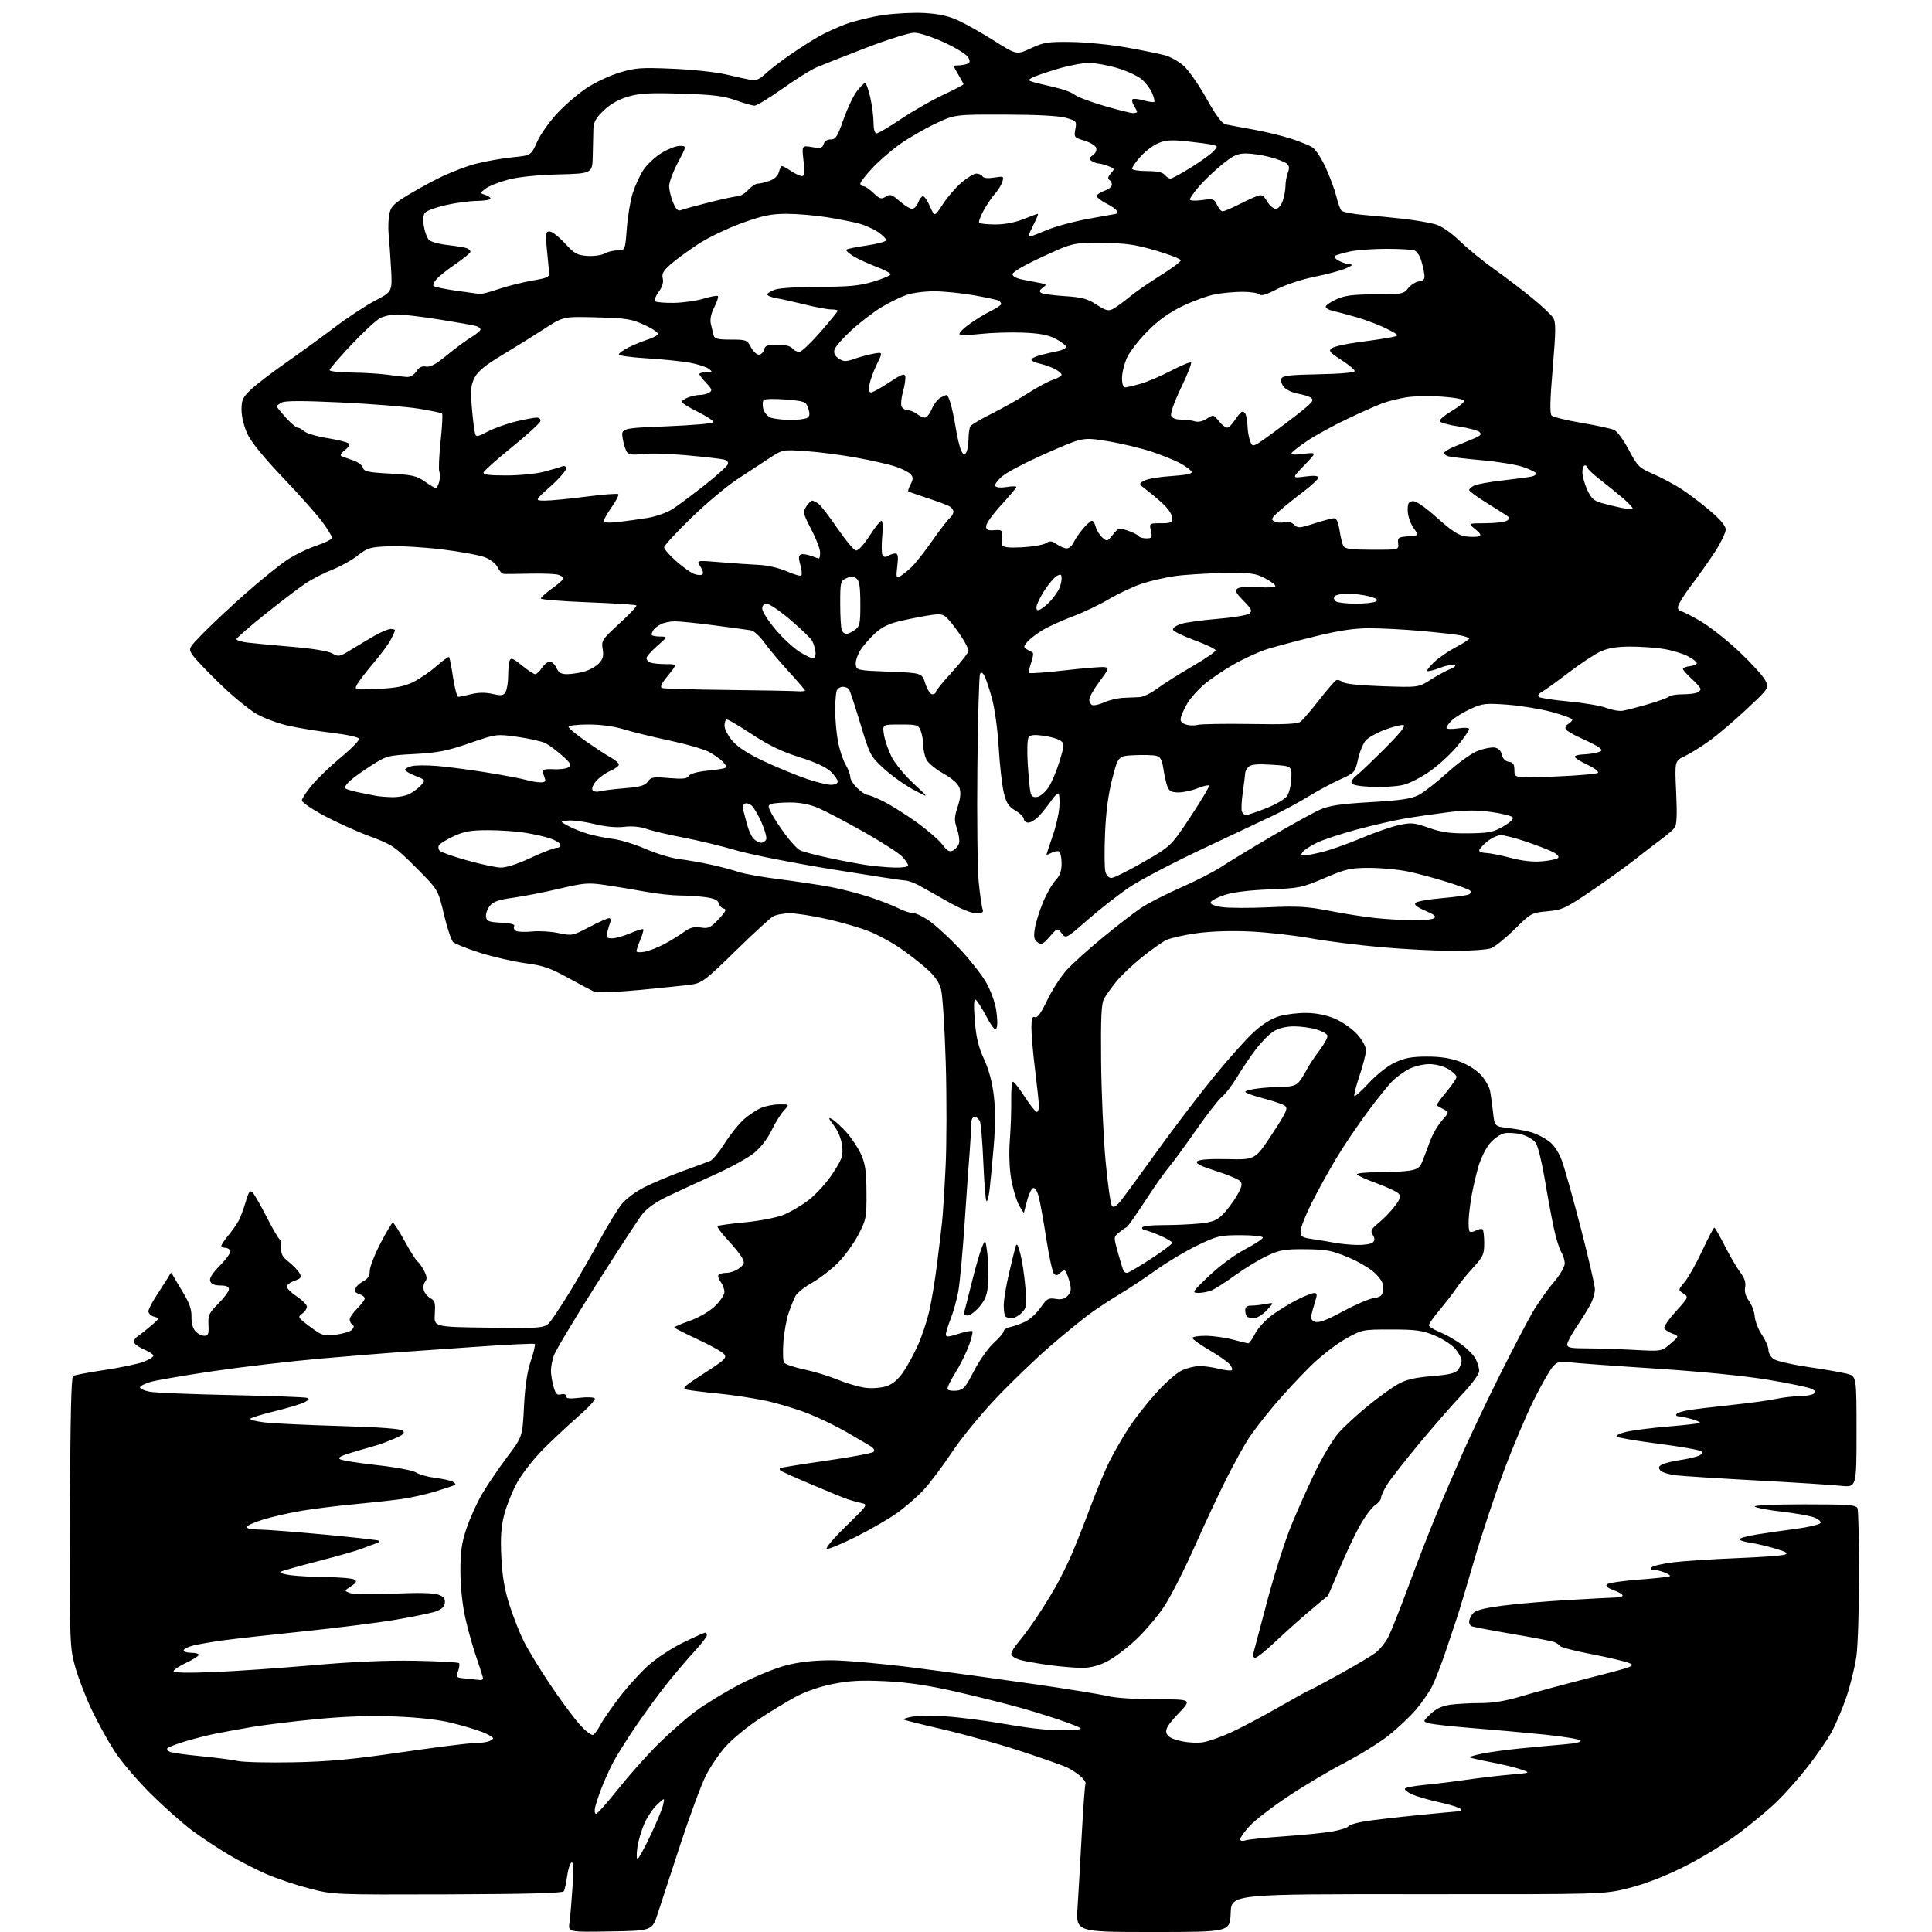 <?xml version="1.0" encoding="UTF-8" standalone="no"?>
<svg 
  version="1.1" 
  xmlns="http://www.w3.org/2000/svg" 
  xmlns:xlink="http://www.w3.org/1999/xlink" 
  xmlns:svg="http://www.w3.org/2000/svg"
  xmlns:rdf="http://www.w3.org/1999/02/22-rdf-syntax-ns#"
  xmlns:cc="http://creativecommons.org/ns#"
  xmlns:dc="http://purl.org/dc/elements/1.1/"
  viewBox="0 0 768 768"
  width="768"
  height="768"
>
<style>svg {background-color: white; }</style>"
<path stroke="none" fill="black" fill-rule="evenodd" d="M242.54,767.77C225.82,768.05 225.82,768.05 226.37,764.27C226.67,762.20 227.21,755.83 227.58,750.12C228.04,742.74 227.92,739.93 227.15,740.41C226.55,740.78 225.77,743.26 225.42,745.91C225.06,748.57 224.48,751.23 224.11,751.82C223.66,752.55 209.10,752.94 177.98,753.04C132.50,753.19 132.50,753.19 122.87,750.68C117.57,749.30 109.92,746.73 105.87,744.97C101.81,743.21 95.07,739.75 90.89,737.28C86.70,734.80 80.18,730.48 76.39,727.67C72.60,724.86 65.17,718.26 59.87,713.00C54.58,707.74 48.12,700.15 45.52,696.13C42.92,692.11 38.81,684.64 36.38,679.52C33.96,674.40 31.00,666.67 29.82,662.35C27.73,654.73 27.67,652.92 27.82,601.06C27.93,564.69 28.32,547.42 29.04,546.97C29.62,546.61 35.35,545.53 41.76,544.57C48.18,543.60 55.13,542.13 57.21,541.30C59.30,540.46 61.00,539.39 61.00,538.90C61.00,538.42 59.48,537.39 57.62,536.62C55.76,535.84 53.89,534.63 53.45,533.92C52.95,533.11 53.48,532.07 54.91,531.07C56.15,530.21 58.59,528.27 60.33,526.76C63.45,524.07 63.46,524.01 61.25,523.40C60.01,523.05 59.00,522.09 59.00,521.26C59.00,520.43 60.76,517.12 62.91,513.90C65.06,510.68 67.08,507.47 67.41,506.77C67.83,505.87 68.16,505.83 68.54,506.63C68.84,507.25 70.70,510.40 72.67,513.63C75.29,517.94 76.21,520.54 76.12,523.42C76.05,525.81 76.65,528.06 77.66,529.17C78.57,530.18 80.16,531.00 81.20,531.00C82.80,531.00 83.06,530.33 82.87,526.68C82.67,522.80 83.08,521.92 86.82,518.18C89.12,515.88 91.00,513.33 91.00,512.50C91.00,511.46 89.96,511.00 87.61,511.00C85.35,511.00 84.00,510.44 83.57,509.32C83.12,508.16 84.35,506.20 87.58,502.92C90.14,500.32 91.93,497.70 91.56,497.10C91.19,496.49 90.23,496.00 89.44,496.00C88.65,496.00 88.00,495.65 88.00,495.23C88.00,494.80 89.28,492.89 90.85,490.98C92.41,489.07 94.25,486.45 94.92,485.17C95.60,483.89 96.83,480.57 97.66,477.79C98.91,473.55 99.37,472.96 100.47,474.11C101.19,474.88 103.67,479.21 105.98,483.74C108.29,488.28 110.59,492.25 111.10,492.56C111.61,492.87 111.92,494.48 111.79,496.12C111.62,498.45 112.28,499.67 114.79,501.63C116.56,503.02 118.48,505.03 119.06,506.11C119.96,507.79 119.68,508.22 117.05,509.13C115.37,509.72 114.00,510.77 114.00,511.46C114.00,512.16 115.80,513.93 118.00,515.38C120.20,516.84 122.00,518.67 122.00,519.46C122.00,520.24 121.13,521.50 120.07,522.24C118.24,523.52 118.42,523.81 123.24,527.39C128.08,530.99 128.63,531.15 133.61,530.53C136.50,530.17 139.36,529.27 139.98,528.53C140.75,527.60 140.77,526.98 140.05,526.53C139.47,526.17 139.00,525.27 139.00,524.52C139.00,523.77 140.35,521.80 142.00,520.15C143.65,518.50 145.00,516.70 145.00,516.14C145.00,515.59 144.10,514.85 143.00,514.50C141.90,514.15 141.01,513.56 141.02,513.18C141.02,512.81 141.36,512.00 141.77,511.40C142.17,510.79 143.51,509.77 144.75,509.11C146.25,508.33 146.99,507.02 146.98,505.21C146.97,503.72 148.89,498.79 151.23,494.26C153.58,489.73 155.80,486.02 156.16,486.01C156.52,486.01 158.66,489.35 160.90,493.43C163.14,497.52 165.44,501.15 166.00,501.50C166.56,501.84 167.71,503.48 168.57,505.14C169.75,507.43 169.85,508.47 168.98,509.52C168.35,510.28 168.13,511.83 168.49,512.95C168.84,514.08 170.04,515.49 171.15,516.08C172.85,516.99 173.12,517.97 172.83,522.33C172.50,527.50 172.50,527.50 194.62,527.77C216.73,528.04 216.73,528.04 219.19,524.77C220.54,522.97 224.12,517.45 227.15,512.50C230.18,507.55 235.27,498.69 238.47,492.81C241.66,486.93 245.61,480.50 247.24,478.52C248.87,476.54 252.87,473.58 256.13,471.93C259.39,470.29 266.20,467.43 271.27,465.57C276.35,463.72 281.32,461.87 282.32,461.47C283.32,461.06 285.93,457.89 288.12,454.42C290.32,450.95 293.74,446.68 295.73,444.93C297.72,443.18 300.84,441.13 302.65,440.37C304.45,439.62 307.73,439.00 309.92,439.00C313.90,439.00 313.90,439.00 311.55,441.54C310.26,442.94 308.06,446.48 306.67,449.41C305.18,452.57 302.38,456.19 299.82,458.28C297.45,460.23 290.32,464.15 284.00,466.99C277.68,469.83 269.27,473.71 265.32,475.60C260.65,477.84 257.12,480.35 255.24,482.77C253.65,484.82 245.35,497.52 236.81,511.00C228.27,524.48 220.77,537.03 220.14,538.90C219.51,540.77 219.00,543.47 219.01,544.90C219.01,546.33 219.47,549.14 220.03,551.15C220.84,554.10 221.42,554.70 223.02,554.28C224.22,553.97 225.00,554.26 225.00,555.02C225.00,555.95 226.40,556.11 230.44,555.64C233.47,555.28 236.13,555.41 236.45,555.92C236.77,556.43 233.76,559.69 229.76,563.16C225.77,566.63 219.49,572.50 215.82,576.20C212.14,579.90 207.57,585.76 205.64,589.21C203.72,592.67 201.39,598.42 200.46,602.00C199.19,606.92 198.90,611.05 199.29,619.00C199.66,626.56 200.56,631.88 202.52,638.00C204.01,642.67 206.59,649.20 208.24,652.50C209.90,655.80 214.56,663.45 218.60,669.50C222.65,675.55 227.92,682.70 230.33,685.40C232.93,688.31 235.18,690.01 235.86,689.59C236.50,689.19 237.75,687.44 238.66,685.69C239.56,683.93 242.91,679.07 246.10,674.87C249.29,670.68 254.51,664.91 257.70,662.05C260.89,659.19 267.13,655.09 271.57,652.93C276.01,650.77 279.95,649.00 280.32,649.00C280.70,649.00 281.00,649.48 281.00,650.06C281.00,650.64 278.83,653.46 276.19,656.31C273.54,659.16 268.67,664.88 265.36,669.00C262.05,673.12 256.31,680.96 252.61,686.41C248.90,691.86 244.77,698.49 243.43,701.14C242.09,703.79 240.15,708.11 239.14,710.73C238.12,713.35 236.99,716.74 236.62,718.25C236.25,719.82 236.38,721.00 236.94,721.00C237.47,721.00 241.40,716.61 245.66,711.25C249.92,705.89 257.02,697.89 261.45,693.48C265.88,689.07 272.65,683.11 276.50,680.25C280.35,677.39 288.30,672.55 294.17,669.50C300.03,666.46 308.32,663.07 312.58,661.98C317.79,660.65 323.63,660.00 330.44,660.00C336.00,660.00 351.00,661.35 363.76,662.99C376.52,664.63 397.88,667.56 411.23,669.48C424.58,671.41 437.75,673.55 440.50,674.24C443.35,674.96 451.60,675.50 459.66,675.50C473.83,675.50 473.83,675.50 468.47,681.11C464.51,685.27 463.26,687.26 463.65,688.79C464.04,690.28 465.56,691.18 469.17,692.04C471.90,692.70 475.97,692.94 478.21,692.58C480.45,692.22 485.58,690.41 489.61,688.54C493.65,686.68 502.10,682.19 508.40,678.58C514.70,674.96 520.06,672.00 520.30,672.00C520.55,672.00 525.87,669.17 532.13,665.72C538.38,662.27 544.93,658.38 546.69,657.08C548.44,655.78 550.80,652.87 551.93,650.61C553.06,648.35 556.65,639.30 559.90,630.50C563.15,621.70 568.04,609.10 570.77,602.50C573.49,595.90 578.32,584.65 581.49,577.50C584.66,570.35 591.30,556.40 596.24,546.50C601.19,536.60 606.98,525.51 609.11,521.84C611.23,518.18 615.01,512.81 617.49,509.90C620.05,506.90 622.00,503.61 622.00,502.27C622.00,500.98 621.37,498.93 620.61,497.71C619.85,496.50 618.50,492.12 617.62,488.00C616.74,483.88 615.13,475.16 614.04,468.62C612.95,462.09 611.37,455.69 610.53,454.41C609.67,453.09 607.23,451.60 604.92,450.98C602.67,450.37 599.52,450.17 597.93,450.52C596.33,450.87 593.73,452.72 592.15,454.63C590.57,456.55 588.55,460.68 587.66,463.81C586.77,466.94 585.59,471.98 585.04,475.00C584.49,478.02 583.94,482.40 583.82,484.72C583.71,487.05 583.89,489.22 584.22,489.55C584.55,489.89 585.71,489.69 586.78,489.12C587.86,488.54 589.02,488.35 589.37,488.70C589.72,489.05 590.00,491.53 590.00,494.21C590.00,498.57 589.54,499.59 585.68,503.79C583.30,506.38 580.30,510.07 579.01,512.00C577.71,513.92 574.70,517.82 572.33,520.66C569.95,523.50 568.00,526.26 568.00,526.80C568.00,527.34 569.88,528.53 572.17,529.45C574.46,530.37 578.33,532.55 580.77,534.30C583.20,536.05 585.83,538.70 586.60,540.19C587.37,541.68 588.00,543.85 588.00,545.00C588.00,546.23 585.16,550.11 581.21,554.30C577.47,558.26 569.81,567.04 564.18,573.81C558.55,580.58 552.83,587.89 551.47,590.04C550.11,592.20 549.00,594.59 549.00,595.37C549.00,596.14 547.93,597.47 546.62,598.33C545.30,599.19 542.55,602.91 540.49,606.59C538.43,610.27 534.80,618.00 532.41,623.77C530.03,629.53 527.95,634.32 527.79,634.41C527.63,634.49 524.35,637.22 520.50,640.48C516.65,643.73 510.51,649.23 506.85,652.70C503.19,656.16 499.65,659.00 498.98,659.00C498.22,659.00 497.98,658.17 498.35,656.75C498.67,655.51 501.15,646.14 503.87,635.92C506.59,625.70 510.84,612.39 513.31,606.35C515.78,600.32 520.13,590.59 522.97,584.75C525.81,578.91 529.94,572.08 532.14,569.58C534.34,567.08 539.60,562.23 543.82,558.80C548.04,555.38 553.42,551.50 555.78,550.19C558.95,548.41 562.44,547.60 569.19,547.04C576.31,546.45 578.62,545.87 579.66,544.45C580.40,543.44 581.00,541.84 581.00,540.89C581.00,539.93 579.88,537.82 578.51,536.20C577.15,534.57 573.43,532.18 570.26,530.87C565.35,528.85 562.81,528.50 553.00,528.50C541.53,528.50 541.48,528.51 534.74,532.30C531.02,534.40 524.70,539.35 520.70,543.30C516.70,547.26 510.40,554.07 506.69,558.42C502.99,562.78 498.45,568.63 496.60,571.42C494.75,574.22 490.73,581.45 487.67,587.50C484.61,593.55 478.80,605.95 474.76,615.06C470.71,624.17 465.29,634.80 462.70,638.70C460.11,642.59 455.05,648.53 451.46,651.89C447.86,655.25 442.70,659.13 439.99,660.50C436.71,662.17 433.41,663.00 430.11,663.00C427.38,663.00 421.62,662.52 417.32,661.94C413.02,661.36 407.81,660.44 405.75,659.90C403.63,659.35 402.00,658.30 402.00,657.50C402.00,656.71 403.28,654.59 404.83,652.78C406.39,650.98 409.61,646.62 411.97,643.10C414.34,639.58 417.82,633.97 419.71,630.63C421.60,627.29 424.50,621.39 426.16,617.53C427.82,613.66 431.15,605.22 433.56,598.77C435.97,592.32 439.37,584.22 441.10,580.77C442.84,577.32 446.16,571.55 448.48,567.95C450.80,564.34 455.71,558.04 459.38,553.95C463.05,549.85 467.73,545.72 469.78,544.78C471.82,543.83 474.99,543.04 476.81,543.03C478.63,543.01 482.13,543.51 484.60,544.13C487.06,544.75 489.36,544.98 489.70,544.63C490.04,544.29 489.57,543.18 488.66,542.17C487.74,541.16 484.07,538.63 480.50,536.54C476.92,534.45 474.00,532.35 474.00,531.87C474.00,531.39 476.36,531.01 479.25,531.01C482.14,531.02 486.98,531.69 490.00,532.50C493.02,533.31 495.83,533.98 496.23,533.99C496.63,533.99 497.85,532.25 498.94,530.11C500.03,527.97 503.08,524.65 505.71,522.74C508.35,520.82 512.85,518.07 515.72,516.62C518.59,515.18 521.59,514.00 522.40,514.00C523.59,514.00 523.67,514.60 522.83,517.25C522.27,519.04 521.58,521.47 521.31,522.65C520.94,524.21 521.38,524.99 522.88,525.46C524.34,525.92 527.59,524.69 533.68,521.37C538.48,518.76 544.00,516.36 545.95,516.05C548.95,515.57 549.55,515.03 549.83,512.62C550.07,510.48 549.34,508.91 546.90,506.40C545.06,504.50 540.36,501.66 536.07,499.86C529.45,497.08 527.30,496.67 519.00,496.59C510.63,496.52 508.80,496.83 503.66,499.24C500.44,500.74 494.69,504.25 490.87,507.03C487.05,509.81 482.78,512.51 481.40,513.04C480.01,513.57 477.66,513.98 476.18,513.96C473.70,513.92 474.03,513.42 480.66,507.13C484.70,503.30 490.92,498.71 494.91,496.62C498.81,494.57 502.00,492.47 502.00,491.95C502.00,491.42 498.06,491.00 493.20,491.00C484.95,491.00 483.86,491.26 475.95,495.08C471.30,497.32 463.90,501.74 459.50,504.90C455.10,508.06 448.57,512.39 445.00,514.51C441.43,516.64 436.07,520.16 433.11,522.33C430.15,524.49 423.08,530.28 417.40,535.18C411.73,540.08 402.08,549.36 395.97,555.79C389.84,562.25 381.92,571.96 378.30,577.44C374.68,582.90 369.65,589.60 367.11,592.31C364.58,595.03 359.80,599.17 356.50,601.51C353.20,603.85 345.85,608.10 340.16,610.94C334.47,613.78 329.30,615.92 328.66,615.68C328.02,615.45 331.47,611.39 336.32,606.66C345.05,598.15 345.11,598.07 342.32,597.45C340.77,597.11 338.38,596.46 337.00,595.99C335.62,595.53 329.16,592.89 322.63,590.12C316.11,587.36 310.52,584.85 310.22,584.55C309.91,584.25 309.85,583.82 310.08,583.61C310.31,583.40 318.56,582.07 328.41,580.65C338.26,579.24 346.74,577.66 347.27,577.13C347.86,576.54 347.34,575.66 345.86,574.75C344.56,573.96 340.32,571.47 336.42,569.22C332.53,566.96 325.78,563.70 321.42,561.96C317.07,560.23 309.55,557.95 304.73,556.89C299.91,555.84 291.36,554.53 285.73,553.98C280.10,553.43 274.40,552.73 273.06,552.42C270.91,551.93 271.72,551.16 279.91,545.90C288.14,540.61 289.04,539.75 287.85,538.30C287.11,537.40 282.34,534.73 277.25,532.37C272.16,530.00 268.00,527.89 268.00,527.67C268.00,527.45 270.81,526.26 274.25,525.03C277.89,523.72 282.06,521.29 284.25,519.19C286.31,517.21 287.99,514.67 287.97,513.55C287.95,512.42 287.29,510.65 286.50,509.60C285.71,508.56 285.30,507.32 285.59,506.85C285.88,506.38 287.33,505.99 288.81,505.98C290.29,505.97 292.57,505.14 293.87,504.13C295.96,502.52 296.09,502.04 294.98,499.97C294.29,498.68 291.70,495.45 289.21,492.80C286.73,490.14 284.95,487.72 285.25,487.42C285.55,487.11 290.37,486.43 295.95,485.91C301.53,485.38 308.36,484.10 311.11,483.05C313.87,482.00 318.54,479.28 321.49,477.01C324.45,474.73 328.73,469.99 331.05,466.42C334.80,460.67 335.20,459.48 334.75,455.49C334.44,452.74 333.18,449.62 331.49,447.40C329.28,444.50 329.13,444.00 330.70,444.84C331.79,445.42 334.35,447.75 336.41,450.03C338.46,452.30 341.09,456.26 342.26,458.83C343.96,462.59 344.39,465.53 344.44,474.00C344.50,484.01 344.34,484.80 341.17,490.88C339.34,494.38 335.69,499.41 333.05,502.04C330.41,504.68 325.80,508.22 322.80,509.92C319.79,511.61 316.81,514.01 316.18,515.25C315.54,516.49 314.32,519.51 313.48,521.96C312.63,524.42 311.70,529.59 311.41,533.46C311.12,537.33 311.26,541.04 311.71,541.69C312.17,542.34 315.69,543.53 319.54,544.34C323.39,545.14 329.45,546.99 333.02,548.45C336.58,549.92 341.58,551.37 344.11,551.68C346.67,551.99 350.35,551.71 352.37,551.04C354.82,550.23 357.00,548.40 359.04,545.45C360.70,543.03 363.32,538.23 364.87,534.78C366.41,531.32 368.42,525.35 369.33,521.50C370.23,517.65 371.63,509.32 372.42,503.00C373.22,496.68 374.14,489.02 374.47,486.00C374.80,482.98 375.43,473.07 375.88,464.00C376.33,454.93 376.36,436.25 375.95,422.50C375.54,408.74 374.70,395.61 374.08,393.31C373.29,390.37 371.56,387.90 368.23,384.95C365.63,382.65 360.86,378.97 357.63,376.77C354.40,374.56 349.00,371.64 345.63,370.27C342.27,368.90 334.78,366.71 329.00,365.40C323.23,364.09 316.48,363.03 314.00,363.04C311.52,363.06 308.52,363.62 307.33,364.29C306.14,364.95 299.36,371.17 292.28,378.11C280.60,389.54 278.99,390.77 274.95,391.36C272.50,391.71 263.25,392.68 254.38,393.52C245.52,394.35 237.42,394.69 236.38,394.27C235.35,393.84 230.63,391.36 225.90,388.75C218.74,384.80 215.88,383.81 208.90,382.89C204.28,382.28 196.22,380.44 191.00,378.80C185.78,377.15 180.88,375.22 180.13,374.50C179.38,373.78 177.72,368.80 176.46,363.43C174.16,353.67 174.16,353.67 165.30,344.81C156.96,336.47 155.90,335.76 147.09,332.48C141.94,330.57 133.74,326.87 128.87,324.26C123.99,321.66 120.00,318.93 120.00,318.19C120.00,317.46 121.86,314.65 124.14,311.95C126.42,309.24 131.62,304.28 135.69,300.91C139.76,297.54 142.93,294.28 142.72,293.66C142.51,293.03 137.82,292.00 132.18,291.34C126.60,290.68 118.73,289.41 114.70,288.51C110.67,287.61 104.97,285.51 102.05,283.84C99.12,282.17 92.69,276.91 87.76,272.16C82.82,267.40 77.88,262.23 76.76,260.66C74.74,257.82 74.74,257.82 81.12,251.33C84.63,247.75 92.22,240.67 98.00,235.58C103.78,230.50 110.97,224.69 113.98,222.67C116.99,220.66 122.28,218.07 125.73,216.92C129.18,215.78 132.00,214.37 132.00,213.80C132.00,213.23 130.32,210.46 128.26,207.63C126.21,204.81 119.16,196.88 112.61,190.01C104.96,182.00 99.85,175.73 98.35,172.51C96.99,169.59 96.02,165.60 96.01,162.95C96.00,158.99 96.48,157.95 99.75,154.85C101.81,152.89 108.22,147.98 114.00,143.94C119.78,139.89 128.51,133.54 133.42,129.83C138.33,126.11 145.41,121.46 149.16,119.49C155.97,115.91 155.97,115.91 155.45,106.70C155.17,101.64 154.74,95.65 154.51,93.40C154.27,91.14 154.35,87.62 154.68,85.59C155.19,82.46 156.12,81.34 160.65,78.45C163.60,76.56 169.67,73.18 174.13,70.93C178.59,68.69 185.45,66.04 189.37,65.04C193.29,64.05 199.79,62.91 203.81,62.51C211.12,61.78 211.12,61.78 213.52,56.36C214.84,53.38 218.52,48.18 221.71,44.82C224.89,41.45 230.18,36.95 233.46,34.81C236.74,32.68 242.54,29.98 246.35,28.82C252.53,26.95 254.85,26.78 267.40,27.32C275.15,27.65 284.65,28.66 288.50,29.57C292.35,30.47 296.77,31.45 298.32,31.73C300.50,32.13 301.87,31.57 304.32,29.27C306.07,27.64 310.43,24.28 314.00,21.82C317.57,19.36 322.64,16.12 325.26,14.62C327.88,13.12 332.83,10.85 336.26,9.57C339.69,8.29 346.37,6.68 351.09,5.99C355.82,5.29 363.25,4.93 367.61,5.18C373.25,5.51 377.12,6.37 381.02,8.18C384.03,9.57 390.47,13.21 395.31,16.27C404.13,21.83 404.13,21.83 409.81,19.18C414.93,16.80 416.56,16.55 426.00,16.69C431.77,16.77 441.68,17.77 448.00,18.90C454.32,20.03 461.20,21.44 463.28,22.03C465.35,22.62 468.62,24.48 470.53,26.16C472.44,27.84 476.50,33.66 479.56,39.10C483.45,46.03 485.76,49.13 487.30,49.46C488.51,49.72 493.37,50.63 498.09,51.47C502.82,52.32 509.57,53.94 513.09,55.08C516.62,56.23 520.51,57.81 521.75,58.60C522.99,59.40 525.37,63.07 527.05,66.76C528.72,70.46 530.59,75.51 531.19,77.99C531.79,80.47 532.69,83.02 533.18,83.65C533.68,84.28 537.77,85.10 542.29,85.46C546.81,85.83 554.02,86.54 558.32,87.04C562.63,87.55 567.99,88.46 570.25,89.07C572.98,89.80 576.39,92.11 580.43,95.95C583.77,99.13 589.88,104.11 594.00,107.02C598.12,109.94 604.78,114.99 608.79,118.26C612.80,121.52 616.68,125.16 617.41,126.35C618.52,128.14 618.48,131.46 617.23,146.31C616.15,159.07 616.03,164.43 616.80,165.20C617.39,165.79 622.75,167.10 628.69,168.11C634.64,169.11 640.47,170.37 641.66,170.91C642.85,171.44 645.47,175.01 647.48,178.84C650.90,185.34 651.54,185.97 657.08,188.38C660.35,189.79 665.38,192.47 668.26,194.32C671.14,196.18 676.31,200.08 679.75,203.01C683.89,206.53 686.00,209.05 686.00,210.50C686.00,211.71 684.15,215.57 681.89,219.09C679.62,222.62 675.35,228.68 672.39,232.57C669.42,236.46 667.00,240.39 667.00,241.32C667.00,242.24 667.54,243.00 668.19,243.00C668.85,243.00 672.42,244.81 676.14,247.01C679.86,249.22 686.77,254.70 691.51,259.18C696.24,263.66 700.83,268.71 701.71,270.40C703.30,273.47 703.30,273.47 694.40,281.83C689.50,286.43 682.80,292.13 679.50,294.50C676.20,296.87 671.75,299.64 669.61,300.65C665.72,302.50 665.72,302.50 666.30,315.00C666.72,323.93 666.54,327.94 665.69,329.04C665.04,329.89 662.70,331.91 660.50,333.53C658.30,335.15 653.58,338.78 650.00,341.61C646.42,344.43 638.54,350.10 632.47,354.21C622.31,361.10 620.95,361.73 615.08,362.26C608.85,362.82 608.57,362.98 602.11,369.36C598.47,372.95 594.23,376.37 592.68,376.95C591.14,377.53 584.39,377.99 577.68,377.99C570.98,377.98 558.08,377.32 549.00,376.52C539.92,375.72 527.33,374.13 521.00,372.98C514.67,371.84 504.01,370.63 497.30,370.30C489.62,369.92 481.66,370.17 475.80,370.96C470.69,371.66 465.15,372.91 463.50,373.74C461.85,374.57 457.50,377.66 453.84,380.59C450.18,383.53 445.63,387.86 443.73,390.22C441.82,392.57 439.64,395.62 438.88,397.00C437.80,398.95 437.55,404.41 437.71,422.00C437.83,434.38 438.63,452.14 439.48,461.47C440.34,470.80 441.50,478.90 442.06,479.46C442.75,480.15 443.93,479.38 445.75,477.06C447.22,475.19 453.75,466.26 460.26,457.22C466.77,448.19 476.78,435.05 482.51,428.03C488.23,421.02 495.37,413.03 498.37,410.29C501.99,406.99 505.45,404.84 508.66,403.93C511.32,403.17 516.22,402.59 519.54,402.65C523.37,402.72 527.48,403.58 530.78,405.00C533.64,406.23 537.56,408.99 539.49,411.12C541.51,413.36 543.00,416.06 543.00,417.48C543.00,418.84 541.85,423.39 540.44,427.59C539.03,431.78 538.10,435.44 538.37,435.71C538.65,435.98 541.26,433.62 544.18,430.46C547.26,427.14 551.61,423.72 554.50,422.37C558.38,420.54 561.22,420.02 567.21,420.01C572.56,420.00 576.61,420.63 580.40,422.05C583.63,423.26 587.10,425.49 588.84,427.47C590.47,429.33 592.05,432.12 592.34,433.68C592.64,435.23 593.15,439.04 593.50,442.14C594.12,447.78 594.12,447.78 599.81,448.45C602.94,448.81 607.08,449.59 609.00,450.18C610.92,450.77 613.93,452.31 615.68,453.62C617.67,455.10 619.59,457.95 620.82,461.24C621.90,464.14 625.30,476.26 628.39,488.19C631.48,500.13 634.00,511.06 634.00,512.49C634.00,513.93 633.26,516.54 632.36,518.30C631.45,520.06 628.98,524.06 626.86,527.20C624.73,530.33 623.00,533.59 623.00,534.45C623.00,535.72 624.41,536.00 630.75,536.00C635.01,536.01 643.45,536.28 649.50,536.60C660.50,537.20 660.50,537.20 664.00,534.18C667.50,531.17 667.50,531.17 664.85,530.15C663.39,529.58 661.91,528.67 661.57,528.11C661.22,527.55 663.27,524.51 666.13,521.36C671.26,515.69 671.30,515.61 669.17,514.20C667.02,512.77 667.02,512.77 669.67,509.63C671.13,507.91 674.26,502.34 676.63,497.25C679.00,492.16 681.17,488.00 681.45,488.00C681.74,488.00 683.62,491.26 685.62,495.24C687.63,499.23 690.39,503.95 691.75,505.74C693.49,508.02 694.08,509.80 693.72,511.68C693.38,513.44 693.90,515.30 695.24,517.11C696.35,518.62 697.39,521.43 697.54,523.35C697.70,525.27 698.99,528.56 700.41,530.65C701.83,532.75 703.00,535.47 703.00,536.71C703.00,537.96 704.00,539.58 705.25,540.35C706.49,541.12 712.67,542.51 719.00,543.44C725.33,544.36 732.19,545.56 734.25,546.10C738.00,547.08 738.00,547.08 738.00,569.18C738.00,591.28 738.00,591.28 731.75,590.63C728.31,590.26 713.35,589.31 698.50,588.51C683.65,587.71 669.17,586.79 666.32,586.47C663.47,586.14 660.63,585.26 660.01,584.51C659.13,583.45 659.29,582.92 660.69,582.17C661.68,581.63 664.75,580.87 667.50,580.46C670.25,580.06 673.59,579.32 674.91,578.83C676.48,578.24 676.98,577.58 676.35,576.95C675.81,576.41 668.20,575.06 659.44,573.93C650.67,572.81 643.13,571.52 642.67,571.06C642.21,570.61 644.01,569.74 646.67,569.13C649.33,568.52 656.85,567.58 663.39,567.04C669.92,566.50 675.48,565.86 675.73,565.60C675.98,565.35 674.46,564.67 672.34,564.08C670.23,563.49 667.91,563.01 667.19,563.01C666.47,563.00 666.12,562.61 666.42,562.13C666.71,561.65 668.88,560.94 671.23,560.56C673.58,560.17 681.35,559.23 688.50,558.48C695.65,557.72 703.52,556.65 706.00,556.09C708.48,555.54 712.52,555.06 715.00,555.03C717.48,555.00 720.12,554.57 720.89,554.09C722.00,553.39 721.87,553.00 720.22,552.12C719.10,551.52 711.27,549.88 702.84,548.48C693.35,546.91 676.06,545.20 657.50,543.99C641.00,542.92 625.68,541.80 623.45,541.49C620.10,541.03 619.05,541.33 617.31,543.22C616.15,544.47 612.73,550.47 609.70,556.54C606.67,562.62 601.25,575.47 597.66,585.10C594.07,594.74 588.85,610.47 586.06,620.06C583.28,629.65 580.33,639.52 579.52,642.00C578.71,644.48 576.52,651.01 574.66,656.52C572.80,662.04 570.34,668.34 569.20,670.52C568.07,672.71 565.27,676.73 562.99,679.46C560.71,682.18 555.85,686.79 552.21,689.70C548.56,692.61 540.61,697.56 534.54,700.72C528.47,703.87 518.29,709.92 511.93,714.16C505.56,718.40 498.70,723.70 496.68,725.94C494.65,728.17 493.00,730.51 493.00,731.12C493.00,731.81 493.85,731.97 495.25,731.55C496.49,731.17 503.35,730.46 510.50,729.97C517.65,729.48 526.17,728.63 529.43,728.07C532.69,727.51 535.65,726.57 536.00,726.00C536.36,725.42 539.32,724.52 542.58,724.00C545.83,723.49 555.43,722.37 563.89,721.53C572.35,720.69 579.69,720.00 580.20,720.00C580.70,720.00 580.86,719.58 580.54,719.06C580.22,718.55 576.48,717.37 572.23,716.45C567.98,715.52 563.04,714.09 561.26,713.27C559.48,712.45 558.24,711.43 558.50,710.99C558.77,710.56 562.26,709.90 566.25,709.53C570.24,709.16 577.77,708.24 583.00,707.48C588.23,706.73 596.10,705.80 600.50,705.43C608.50,704.74 608.50,704.74 604.66,703.39C602.55,702.65 597.18,701.35 592.73,700.51C588.28,699.66 584.46,698.79 584.24,698.57C584.02,698.35 586.24,697.69 589.17,697.09C592.10,696.50 598.77,695.59 604.00,695.06C609.23,694.54 617.03,693.82 621.35,693.46C626.37,693.05 628.86,692.46 628.25,691.85C627.72,691.32 621.26,690.27 613.89,689.52C606.53,688.77 593.85,687.63 585.72,686.98C577.59,686.34 569.72,685.48 568.22,685.07C565.50,684.32 565.50,684.32 568.70,681.30C570.93,679.20 573.33,678.09 576.59,677.64C579.17,677.29 584.54,677.00 588.53,677.00C593.50,677.00 598.56,676.16 604.64,674.33C609.51,672.86 621.83,669.54 632.00,666.95C649.41,662.52 650.32,662.17 647.50,661.04C645.85,660.38 639.17,658.81 632.65,657.56C626.13,656.31 620.50,654.85 620.15,654.32C619.79,653.79 618.69,653.05 617.69,652.69C616.70,652.32 609.08,650.87 600.77,649.46C592.45,648.05 585.28,646.67 584.83,646.39C584.37,646.11 584.00,645.32 584.00,644.63C584.00,643.94 584.60,642.56 585.33,641.56C586.32,640.21 589.23,639.38 596.54,638.37C601.97,637.62 614.09,636.56 623.46,636.02C632.83,635.47 641.51,635.02 642.75,635.01C643.99,635.01 645.00,634.64 645.00,634.20C645.00,633.76 643.38,632.82 641.40,632.10C638.99,631.23 638.13,630.47 638.81,629.79C639.36,629.24 645.09,628.40 651.55,627.91C658.01,627.43 663.52,626.82 663.79,626.55C664.06,626.28 663.06,625.59 661.57,625.03C660.09,624.46 658.13,624.00 657.23,624.00C656.15,624.00 655.93,623.67 656.60,623.00C657.15,622.45 661.00,621.57 665.15,621.04C669.31,620.52 680.53,619.78 690.10,619.40C699.67,619.02 708.39,618.39 709.49,617.99C711.03,617.44 710.15,616.89 705.49,615.52C702.19,614.56 697.80,613.54 695.73,613.25C693.65,612.96 691.74,612.38 691.47,611.96C691.21,611.53 694.03,610.68 697.75,610.07C701.46,609.46 708.74,608.40 713.92,607.73C719.10,607.05 723.51,605.99 723.71,605.36C723.92,604.74 722.64,603.72 720.86,603.10C719.08,602.48 713.33,601.48 708.07,600.88C702.80,600.27 698.07,599.38 697.55,598.89C696.99,598.37 705.12,598.00 717.19,598.00C735.05,598.00 737.87,598.21 738.39,599.58C738.73,600.45 739.00,612.34 739.00,626.01C739.00,639.67 738.53,654.24 737.95,658.38C737.38,662.51 735.59,669.81 733.97,674.59C732.35,679.37 729.61,685.81 727.88,688.89C726.15,691.98 721.91,698.10 718.46,702.50C715.01,706.90 709.56,713.05 706.34,716.17C703.13,719.29 696.23,725.04 691.00,728.94C685.77,732.85 676.10,738.74 669.50,742.03C661.82,745.86 653.93,748.92 647.57,750.52C637.64,753.04 637.64,753.04 563.57,752.98C489.50,752.92 489.50,752.92 489.21,760.46C488.92,768.00 488.92,768.00 458.31,768.00C427.70,768.00 427.70,768.00 428.34,758.25C428.69,752.89 429.45,739.77 430.02,729.09C430.60,718.42 431.27,709.37 431.51,708.99C431.74,708.61 430.94,707.38 429.72,706.26C428.50,705.15 426.15,703.56 424.50,702.74C422.85,701.92 414.47,698.95 405.87,696.14C397.27,693.32 383.34,689.43 374.92,687.48C366.50,685.53 359.42,683.76 359.20,683.53C358.98,683.31 360.48,682.81 362.54,682.43C364.60,682.04 370.61,681.98 375.89,682.29C381.18,682.60 392.22,684.03 400.43,685.47C410.39,687.21 418.05,687.98 423.43,687.79C431.50,687.50 431.50,687.50 424.50,684.86C420.65,683.42 412.55,680.83 406.50,679.11C400.45,677.40 388.52,674.41 380.00,672.46C368.87,669.93 360.98,668.76 351.99,668.32C342.28,667.85 337.59,668.10 330.99,669.43C325.72,670.48 320.03,672.47 316.00,674.66C312.43,676.61 305.83,680.63 301.34,683.60C296.85,686.58 291.07,691.35 288.49,694.22C285.92,697.08 282.33,702.37 280.53,705.96C278.73,709.56 274.22,721.73 270.52,733.00C266.81,744.27 262.76,756.65 261.52,760.50C259.26,767.50 259.26,767.50 242.54,767.77zM253.41,739.00C253.78,739.00 256.08,734.84 258.51,729.75C260.94,724.66 263.23,719.15 263.60,717.50C264.27,714.50 264.27,714.50 261.21,717.37C259.52,718.94 257.21,722.42 256.06,725.09C254.91,727.76 253.69,731.98 253.35,734.47C253.01,736.96 253.03,739.00 253.41,739.00zM116.50,700.55C130.56,700.28 139.91,699.42 159.24,696.60C172.84,694.62 185.67,692.99 187.74,692.99C189.81,692.98 192.51,692.70 193.75,692.37C194.99,692.04 196.00,691.42 196.00,690.99C196.00,690.57 194.14,689.47 191.86,688.56C189.58,687.65 184.06,686.00 179.61,684.89C174.34,683.59 166.43,682.69 157.00,682.33C147.22,681.95 137.05,682.29 125.75,683.38C116.54,684.27 105.07,685.67 100.25,686.50C95.44,687.32 89.03,688.49 86.00,689.09C82.97,689.68 77.46,691.08 73.75,692.18C70.04,693.29 66.78,694.55 66.50,694.99C66.23,695.43 66.78,696.09 67.73,696.45C68.67,696.81 74.18,697.57 79.97,698.13C85.76,698.69 92.30,699.54 94.50,700.02C96.70,700.50 106.60,700.74 116.50,700.55zM190.75,667.83C191.44,667.92 192.00,667.63 192.00,667.17C192.00,666.72 190.83,663.01 189.40,658.92C187.98,654.84 185.96,647.67 184.93,643.00C183.80,637.93 183.03,630.54 183.02,624.68C183.00,616.87 183.50,613.36 185.44,607.58C186.78,603.58 189.56,597.43 191.62,593.90C193.68,590.38 198.13,583.81 201.52,579.30C207.69,571.11 207.69,571.11 208.29,559.19C208.70,551.06 209.56,545.28 210.99,541.02C212.15,537.58 212.87,534.54 212.59,534.26C212.31,533.98 201.82,534.48 189.29,535.37C176.76,536.26 162.68,537.25 158.00,537.56C153.32,537.88 139.60,539.01 127.50,540.06C115.40,541.12 96.15,543.37 84.73,545.06C73.30,546.76 62.12,548.67 59.88,549.32C57.64,549.97 55.74,550.94 55.65,551.48C55.57,552.02 57.30,552.81 59.50,553.23C61.70,553.65 76.32,554.25 92.00,554.57C107.68,554.89 121.17,555.38 122.00,555.66C123.12,556.03 122.87,556.48 121.00,557.44C119.62,558.14 114.33,559.74 109.24,560.98C104.14,562.22 99.77,563.57 99.52,563.98C99.26,564.39 101.85,565.05 105.28,565.45C108.70,565.85 122.18,566.49 135.23,566.87C151.30,567.34 159.35,567.95 160.15,568.75C161.06,569.66 160.31,570.37 156.91,571.82C154.49,572.86 151.60,573.97 150.50,574.29C149.40,574.61 145.15,575.85 141.05,577.04C135.58,578.63 134.02,579.43 135.18,580.08C136.04,580.56 142.69,581.62 149.96,582.42C157.51,583.26 164.13,584.51 165.41,585.35C166.64,586.15 170.13,587.12 173.17,587.50C176.21,587.88 179.31,588.57 180.07,589.04C180.82,589.51 181.23,590.05 180.97,590.24C180.71,590.43 177.35,591.56 173.50,592.76C169.65,593.96 163.35,595.38 159.50,595.91C155.65,596.44 147.10,597.37 140.50,597.99C133.90,598.60 124.57,599.77 119.76,600.58C114.96,601.39 108.10,602.96 104.51,604.07C100.93,605.18 98.00,606.51 98.00,607.04C98.00,607.57 100.14,608.00 102.75,608.01C105.36,608.01 117.14,608.91 128.92,610.01C140.70,611.10 150.55,612.22 150.81,612.48C151.07,612.74 150.43,613.23 149.39,613.56C148.35,613.90 145.93,614.80 144.00,615.57C142.07,616.34 134.21,618.58 126.53,620.56C118.85,622.54 112.10,624.45 111.53,624.82C110.96,625.19 112.75,625.79 115.50,626.16C118.25,626.52 124.78,626.87 130.00,626.93C135.22,626.98 140.12,627.42 140.88,627.91C141.96,628.59 141.67,629.17 139.52,630.58C136.78,632.37 136.78,632.37 139.14,633.27C140.45,633.77 148.17,633.88 156.50,633.50C166.45,633.06 172.45,633.20 174.32,633.92C176.44,634.73 177.06,635.56 176.82,637.25C176.60,638.81 175.42,639.85 172.96,640.65C171.02,641.29 163.86,642.75 157.06,643.91C150.26,645.06 133.85,647.13 120.60,648.50C107.34,649.87 92.90,651.49 88.50,652.09C84.10,652.70 78.81,653.62 76.75,654.14C74.69,654.65 73.00,655.51 73.00,656.04C73.00,656.57 74.35,657.00 76.00,657.00C77.65,657.00 79.00,657.37 79.00,657.83C79.00,658.29 76.75,659.71 74.00,661.00C71.25,662.29 69.00,663.79 69.00,664.33C69.00,664.96 74.64,665.09 84.75,664.68C93.41,664.34 111.21,663.11 124.30,661.96C140.31,660.56 153.63,659.97 164.97,660.18C174.25,660.36 182.11,660.78 182.45,661.11C182.78,661.45 182.61,662.89 182.07,664.31C181.12,666.80 181.23,666.90 185.30,667.27C187.61,667.48 190.06,667.73 190.75,667.83zM380.24,552.81C382.92,552.54 383.75,551.61 387.15,545.00C389.27,540.88 392.81,535.86 395.00,533.86C397.20,531.86 399.00,529.74 399.00,529.13C399.00,528.53 400.24,527.78 401.75,527.47C403.26,527.15 405.94,526.18 407.71,525.31C409.47,524.44 412.15,521.95 413.66,519.77C416.11,516.24 416.76,515.86 419.62,516.33C421.93,516.70 423.29,516.34 424.48,515.02C425.87,513.49 425.96,512.55 425.03,509.10C424.42,506.84 423.58,505.00 423.16,505.00C422.74,505.00 421.86,505.54 421.20,506.20C420.37,507.03 419.68,507.08 418.96,506.36C418.39,505.79 417.02,499.51 415.92,492.41C414.82,485.31 413.46,477.78 412.90,475.69C412.32,473.49 411.38,472.04 410.69,472.26C410.04,472.47 408.97,474.64 408.33,477.07C407.69,479.51 407.11,481.73 407.04,482.00C406.97,482.27 406.07,480.93 405.03,479.00C403.99,477.07 402.60,472.39 401.95,468.59C401.23,464.37 401.02,458.34 401.43,453.09C401.79,448.37 402.04,441.24 401.97,437.25C401.91,433.26 402.22,430.00 402.68,430.01C403.13,430.01 405.24,432.71 407.36,436.01C409.48,439.30 411.62,442.00 412.11,442.00C412.60,442.00 413.00,440.99 412.99,439.75C412.99,438.51 412.31,432.12 411.49,425.54C410.67,418.96 410.00,411.37 410.00,408.68C410.00,404.87 410.31,403.91 411.42,404.33C412.41,404.71 413.89,402.66 416.34,397.50C418.26,393.45 421.78,388.03 424.14,385.46C426.51,382.89 432.96,377.10 438.47,372.58C443.99,368.07 450.71,362.87 453.41,361.03C456.11,359.19 463.26,355.52 469.30,352.87C475.33,350.22 482.57,346.52 485.38,344.65C488.20,342.78 497.15,337.34 505.28,332.57C513.41,327.80 522.19,322.97 524.78,321.83C528.45,320.21 532.89,319.56 544.80,318.87C556.65,318.19 560.94,317.56 563.86,316.07C565.93,315.01 571.10,311.00 575.34,307.15C579.58,303.29 585.00,299.40 587.39,298.49C589.78,297.57 592.79,296.98 594.08,297.16C595.61,297.38 596.62,298.36 597.00,300.00C597.37,301.58 598.39,302.62 599.79,302.82C601.52,303.07 602.00,303.80 602.00,306.23C602.00,309.31 602.00,309.31 618.18,308.68C627.08,308.33 634.74,307.66 635.20,307.20C635.66,306.74 633.78,305.30 631.02,304.01C628.26,302.72 626.00,301.29 626.00,300.83C626.00,300.37 627.46,299.96 629.25,299.90C631.04,299.85 633.57,299.50 634.88,299.13C636.91,298.57 637.05,298.28 635.81,297.25C635.00,296.59 631.84,294.93 628.77,293.58C625.70,292.22 622.85,290.57 622.45,289.92C622.04,289.25 622.43,288.34 623.36,287.82C624.26,287.31 625.00,286.52 625.00,286.06C625.00,285.60 621.33,284.23 616.85,283.02C612.36,281.81 604.41,280.51 599.18,280.12C590.48,279.49 589.24,279.63 584.59,281.78C581.79,283.07 578.49,285.08 577.25,286.24C576.01,287.40 575.00,288.77 575.00,289.29C575.00,289.83 576.88,289.94 579.50,289.55C582.20,289.15 584.00,289.26 584.00,289.85C584.00,290.38 581.96,293.32 579.47,296.38C576.97,299.44 572.12,303.95 568.69,306.40C565.25,308.85 560.43,311.36 557.97,311.98C555.51,312.60 549.94,312.97 545.58,312.80C540.54,312.61 537.52,312.06 537.26,311.30C537.04,310.64 537.91,309.29 539.18,308.31C540.46,307.33 545.55,302.48 550.50,297.53C556.62,291.40 558.98,288.43 557.90,288.22C557.02,288.05 553.74,288.87 550.61,290.04C547.48,291.22 544.05,293.10 543.00,294.23C541.94,295.37 540.53,298.73 539.86,301.72C538.67,307.05 538.56,307.18 532.58,309.91C529.23,311.43 523.52,314.51 519.88,316.75C516.24,318.99 509.94,322.39 505.88,324.30C501.82,326.22 489.05,332.24 477.49,337.70C465.94,343.15 453.06,349.92 448.88,352.74C444.70,355.56 437.32,361.32 432.48,365.55C423.68,373.22 423.68,373.22 422.02,371.02C420.36,368.83 420.36,368.83 417.27,372.34C414.60,375.38 413.95,375.69 412.44,374.58C411.04,373.56 410.83,372.47 411.37,369.06C411.75,366.72 413.21,362.04 414.62,358.66C416.03,355.27 418.27,351.35 419.59,349.95C421.34,348.10 422.00,346.25 422.00,343.25C422.00,340.98 421.56,338.85 421.02,338.51C420.48,338.18 419.13,338.39 418.02,338.99C416.91,339.58 416.00,339.91 416.00,339.71C416.00,339.51 417.09,336.23 418.41,332.42C419.74,328.62 420.96,323.38 421.11,320.78C421.27,318.19 421.13,315.80 420.81,315.47C420.48,315.15 419.20,316.37 417.95,318.19C416.70,320.01 414.54,322.74 413.15,324.25C411.76,325.76 409.81,327.00 408.81,327.00C407.82,327.00 407.00,326.37 407.00,325.60C407.00,324.83 405.48,323.30 403.63,322.21C400.89,320.59 400.01,319.23 399.01,315.03C398.32,312.17 397.42,304.14 397.00,297.17C396.57,289.91 395.40,281.48 394.27,277.42C393.18,273.52 391.83,269.52 391.28,268.54C390.61,267.34 390.04,267.12 389.59,267.86C389.20,268.48 388.73,285.30 388.52,305.24C388.32,325.18 388.56,345.60 389.05,350.61C389.55,355.62 390.24,360.46 390.59,361.36C391.09,362.67 390.57,363.00 388.00,363.00C386.01,363.00 381.69,361.23 376.64,358.34C372.16,355.78 366.94,352.85 365.04,351.84C363.13,350.83 360.75,350.00 359.73,350.00C358.71,350.00 345.42,347.96 330.19,345.48C314.96,342.99 298.00,339.62 292.50,337.99C287.00,336.36 277.69,334.11 271.80,332.99C265.92,331.86 259.28,330.31 257.06,329.52C254.48,328.61 251.22,328.30 248.09,328.68C244.96,329.05 240.65,328.64 236.23,327.56C232.40,326.62 227.75,326.00 225.89,326.18C222.50,326.50 222.50,326.50 225.88,328.34C227.74,329.36 231.34,330.79 233.88,331.52C236.42,332.26 240.85,333.15 243.72,333.50C246.59,333.84 252.44,335.64 256.72,337.50C261.00,339.35 266.98,341.16 270.00,341.51C273.02,341.87 278.65,342.85 282.50,343.69C286.35,344.53 291.30,345.84 293.50,346.59C295.70,347.35 303.10,348.68 309.95,349.54C316.80,350.41 325.91,351.78 330.18,352.59C334.46,353.40 341.36,355.18 345.53,356.54C349.70,357.90 354.87,359.91 357.02,361.01C359.16,362.10 361.89,363.00 363.08,363.00C364.26,363.00 367.36,364.56 369.96,366.47C372.57,368.38 377.80,373.25 381.60,377.28C385.39,381.32 389.97,387.11 391.78,390.15C393.68,393.37 395.45,398.12 396.00,401.48C396.52,404.67 396.58,407.92 396.14,408.71C395.57,409.73 394.45,408.45 392.13,404.10C390.37,400.78 388.44,397.77 387.86,397.41C387.13,396.96 387.01,399.48 387.49,405.63C388.01,412.34 388.90,416.08 391.16,421.00C393.12,425.28 394.46,430.31 395.08,435.72C395.68,440.97 395.65,448.19 395.01,455.72C394.46,462.20 393.73,469.88 393.39,472.80C393.04,475.71 392.48,477.81 392.13,477.47C391.78,477.12 391.23,470.24 390.89,462.17C390.56,454.10 389.95,446.71 389.53,445.75C389.12,444.79 388.16,444.00 387.39,444.00C386.43,444.00 385.99,445.30 385.96,448.25C385.94,450.59 385.71,454.98 385.45,458.00C385.18,461.02 384.31,473.40 383.50,485.50C382.69,497.60 381.54,510.17 380.93,513.42C380.33,516.68 378.97,521.53 377.92,524.21C376.86,526.88 376.00,529.69 376.00,530.45C376.00,531.58 376.87,531.54 380.98,530.22C383.72,529.35 386.21,528.88 386.52,529.18C386.82,529.49 386.16,532.17 385.05,535.15C383.93,538.12 381.48,543.01 379.59,546.00C377.70,549.00 376.39,551.82 376.67,552.28C376.96,552.74 378.56,552.97 380.24,552.81zM402.17,524.00C401.16,524.00 400.03,523.70 399.67,523.33C399.30,522.97 399.00,520.98 399.00,518.91C399.00,516.85 399.92,511.18 401.06,506.33C402.19,501.47 403.39,496.60 403.72,495.50C404.18,493.99 404.65,494.73 405.63,498.50C406.34,501.25 407.23,507.16 407.59,511.62C408.20,519.06 408.07,519.93 406.13,521.87C404.96,523.04 403.18,524.00 402.17,524.00zM498.48,524.00C497.30,524.00 496.03,523.70 495.67,523.33C495.30,522.97 495.00,521.84 495.00,520.83C495.00,519.57 495.74,519.00 497.38,519.00C498.68,519.00 501.27,518.71 503.12,518.36C506.50,517.72 506.50,517.72 503.56,520.86C501.95,522.59 499.66,524.00 498.48,524.00zM384.68,522.93C383.41,522.98 383.02,522.48 383.38,521.25C383.66,520.29 385.03,514.91 386.42,509.30C387.82,503.68 389.58,497.61 390.34,495.80C391.73,492.50 391.73,492.50 392.48,498.28C392.90,501.45 393.05,506.69 392.81,509.92C392.48,514.57 391.78,516.51 389.44,519.32C387.82,521.26 385.68,522.89 384.68,522.93zM448.02,506.00C448.52,506.00 452.77,503.50 457.47,500.44C462.16,497.38 466.00,494.51 466.00,494.06C466.00,493.61 463.78,492.29 461.06,491.12C458.35,489.96 455.65,489.00 455.06,489.00C454.48,489.00 454.00,488.55 454.00,488.00C454.00,487.41 457.45,487.00 462.35,487.00C466.95,487.00 473.51,486.71 476.93,486.35C481.99,485.82 483.69,485.15 486.08,482.77C487.69,481.15 490.18,477.84 491.61,475.40C493.62,471.97 493.95,470.65 493.07,469.59C492.45,468.83 488.08,466.99 483.38,465.49C477.03,463.47 475.12,462.48 475.96,461.64C476.69,460.91 480.91,460.60 488.02,460.77C498.96,461.03 498.96,461.03 505.64,450.86C511.40,442.10 512.10,440.55 510.77,439.57C509.92,438.95 506.02,437.61 502.11,436.60C498.20,435.58 495.00,434.42 495.00,434.02C495.00,433.61 497.36,432.99 500.25,432.65C503.14,432.30 507.57,432.01 510.10,432.01C513.21,432.00 515.18,431.44 516.22,430.25C517.07,429.29 518.47,427.10 519.34,425.38C520.20,423.67 522.54,420.14 524.53,417.53C526.51,414.93 527.93,412.26 527.67,411.59C527.42,410.92 525.42,409.84 523.24,409.19C521.05,408.54 517.07,408.00 514.38,408.00C511.32,408.01 508.32,408.73 506.33,409.94C504.59,411.00 501.36,414.26 499.15,417.19C496.95,420.11 493.58,425.10 491.67,428.28C489.76,431.46 487.11,434.91 485.78,435.96C484.46,437.00 479.82,442.95 475.49,449.18C471.15,455.40 466.29,462.04 464.68,463.93C463.07,465.81 458.80,471.88 455.20,477.43C451.59,482.97 448.28,487.65 447.84,487.83C447.39,488.01 446.04,488.95 444.84,489.93C442.65,491.70 442.65,491.70 444.44,498.10C445.42,501.62 446.42,504.84 446.67,505.25C446.92,505.66 447.53,506.00 448.02,506.00zM539.55,494.89C542.33,494.95 545.11,494.49 545.73,493.87C546.57,493.03 546.56,492.26 545.69,490.88C544.69,489.28 545.04,488.59 548.09,486.07C550.06,484.46 552.90,481.51 554.42,479.52C556.55,476.72 556.92,475.60 556.03,474.54C555.40,473.78 551.53,471.94 547.41,470.44C543.30,468.94 539.70,467.33 539.41,466.85C539.12,466.38 542.85,466.00 547.69,465.99C552.54,465.98 558.24,465.69 560.36,465.34C563.48,464.82 564.46,464.11 565.45,461.60C566.12,459.90 567.48,456.32 568.46,453.64C569.44,450.97 571.56,447.29 573.17,445.46C576.10,442.12 576.10,442.12 573.80,440.93C572.53,440.27 571.33,439.58 571.12,439.40C570.92,439.23 572.60,436.86 574.87,434.15C577.14,431.44 579.00,428.72 579.00,428.10C579.00,427.48 577.54,426.08 575.75,424.99C573.85,423.83 570.72,423.01 568.21,423.00C565.85,423.00 562.24,423.85 560.20,424.90C558.15,425.94 555.18,428.08 553.59,429.65C552.00,431.22 547.52,436.77 543.64,442.00C539.76,447.23 534.17,455.50 531.23,460.39C528.29,465.27 523.88,473.25 521.44,478.12C519.00,482.98 517.00,488.07 517.00,489.42C517.00,491.59 517.56,491.96 521.75,492.56C524.36,492.94 528.30,493.59 530.50,494.01C532.70,494.44 536.77,494.83 539.55,494.89zM256.25,378.33C258.04,377.99 261.52,376.63 264.00,375.32C266.48,374.00 269.98,371.85 271.79,370.53C274.33,368.69 275.89,368.27 278.55,368.70C281.61,369.20 282.44,368.81 285.68,365.38C288.43,362.47 288.95,361.42 287.77,361.20C286.91,361.03 285.99,360.09 285.74,359.10C285.40,357.82 283.89,357.12 280.49,356.65C277.87,356.29 273.20,355.98 270.11,355.97C267.02,355.95 260.90,355.27 256.50,354.45C252.10,353.64 245.06,352.47 240.86,351.85C233.86,350.81 232.30,350.93 222.36,353.27C216.39,354.68 208.13,356.29 204.00,356.86C198.24,357.65 196.09,358.40 194.71,360.11C193.72,361.34 193.04,363.27 193.20,364.42C193.46,366.21 194.30,366.54 199.28,366.80C203.03,367.00 204.83,367.47 204.40,368.16C204.04,368.75 204.33,369.58 205.04,370.02C205.75,370.46 208.65,370.58 211.49,370.29C214.32,370.00 219.07,370.28 222.04,370.92C227.30,372.04 227.62,371.98 234.19,368.54C237.91,366.59 241.46,365.00 242.08,365.00C242.71,365.00 242.94,365.71 242.60,366.59C242.27,367.47 241.72,369.27 241.39,370.59C240.87,372.66 241.14,373.00 243.31,373.00C244.70,373.00 247.96,372.09 250.56,370.97C253.16,369.86 255.47,369.14 255.70,369.37C255.93,369.60 255.42,371.46 254.56,373.51C253.70,375.57 253.00,377.63 253.00,378.10C253.00,378.57 254.46,378.67 256.25,378.33zM561.50,365.84C565.35,365.91 569.16,365.55 569.97,365.04C571.09,364.33 570.30,363.63 566.55,362.02C563.15,360.56 561.99,359.61 562.72,358.88C563.29,358.31 568.06,357.47 573.32,357.02C578.57,356.57 583.39,355.88 584.02,355.49C584.66,355.09 584.80,354.42 584.34,353.98C583.88,353.55 579.67,352.00 575.00,350.53C570.33,349.07 563.43,347.22 559.68,346.44C555.94,345.65 549.07,345.00 544.43,345.00C536.79,345.00 535.08,345.39 526.54,349.04C517.56,352.87 516.46,353.10 504.48,353.56C496.41,353.88 490.04,354.67 486.76,355.78C483.94,356.72 481.46,358.03 481.26,358.68C481.02,359.41 482.68,360.13 485.66,360.58C488.28,360.97 496.65,361.01 504.25,360.66C515.97,360.13 519.71,360.35 528.79,362.13C534.68,363.28 542.88,364.56 547.00,364.97C551.12,365.38 557.65,365.78 561.50,365.84zM441.80,349.00C442.76,349.00 448.49,346.16 454.53,342.68C465.50,336.36 465.50,336.36 473.31,324.57C477.60,318.09 480.89,312.55 480.60,312.27C480.32,311.98 478.26,312.48 476.02,313.37C473.79,314.27 470.38,315.00 468.46,315.00C465.70,315.00 464.76,314.50 464.06,312.66C463.57,311.37 462.86,308.22 462.47,305.65C461.92,302.01 461.29,300.86 459.60,300.44C458.41,300.14 454.53,300.03 450.97,300.20C444.50,300.50 444.50,300.50 442.16,309.50C440.58,315.57 439.64,322.62 439.28,331.17C438.98,338.13 439.03,344.99 439.39,346.42C439.78,347.97 440.74,349.00 441.80,349.00zM199.00,344.88C201.16,344.94 205.75,343.46 211.00,341.00C215.68,338.81 220.32,337.02 221.33,337.01C222.35,337.00 222.98,336.44 222.76,335.75C222.53,335.06 220.68,333.95 218.65,333.27C216.62,332.59 212.15,331.58 208.73,331.03C205.30,330.47 198.68,330.02 194.00,330.02C187.14,330.02 184.51,330.48 180.37,332.41C177.55,333.72 174.91,335.33 174.51,335.98C174.11,336.64 174.25,337.65 174.82,338.22C175.40,338.80 180.29,340.51 185.68,342.02C191.08,343.54 197.07,344.82 199.00,344.88zM355.75,344.88C358.64,344.95 361.00,344.58 361.00,344.06C361.00,343.54 359.99,341.99 358.75,340.62C357.51,339.25 350.65,334.82 343.50,330.78C336.35,326.73 328.17,322.43 325.31,321.21C321.90,319.75 318.09,319.00 314.15,319.00C310.86,319.00 307.46,319.27 306.61,319.60C305.20,320.14 305.21,320.51 306.68,323.35C307.58,325.08 310.04,328.85 312.16,331.72C314.28,334.59 316.86,337.39 317.89,337.94C318.91,338.49 323.99,339.86 329.18,340.98C334.36,342.10 341.27,343.41 344.55,343.89C347.82,344.37 352.86,344.81 355.75,344.88zM612.99,342.40C616.00,342.14 618.87,341.53 619.35,341.05C619.86,340.54 619.01,339.55 617.36,338.71C615.79,337.91 611.05,336.07 606.83,334.63C602.61,333.18 598.04,332.00 596.66,332.00C595.28,332.00 592.77,333.17 591.08,334.59C589.38,336.01 588.00,337.59 588.00,338.09C588.00,338.59 589.24,339.04 590.75,339.08C592.26,339.13 596.65,340.00 600.50,341.02C605.05,342.23 609.42,342.71 612.99,342.40zM518.67,340.00C519.72,340.00 523.17,339.32 526.34,338.50C529.51,337.67 536.25,335.25 541.30,333.11C546.36,330.97 552.98,328.67 556.00,328.01C560.99,326.91 562.11,327.02 568.00,329.09C573.12,330.89 576.47,331.36 583.78,331.27C591.92,331.17 593.61,330.83 597.63,328.48C600.62,326.72 601.86,325.46 601.22,324.82C600.67,324.27 596.83,323.35 592.66,322.77C587.17,322.00 582.55,322.02 575.80,322.86C570.68,323.50 562.90,324.63 558.50,325.37C554.10,326.12 545.42,328.11 539.20,329.80C532.99,331.49 525.94,333.82 523.53,334.98C521.13,336.15 518.62,337.75 517.96,338.55C516.98,339.73 517.11,340.00 518.67,340.00zM378.93,338.04C379.93,337.50 380.97,336.21 381.24,335.17C381.52,334.13 381.14,331.55 380.42,329.43C379.28,326.14 379.32,324.89 380.70,320.68C381.83,317.23 382.03,315.00 381.39,313.16C380.81,311.51 378.46,309.43 375.00,307.50C371.99,305.82 368.97,303.33 368.28,301.97C367.59,300.61 367.02,298.07 367.01,296.32C367.01,294.56 366.56,291.98 366.02,290.57C365.10,288.14 364.65,288.00 357.90,288.00C350.74,288.00 350.74,288.00 351.40,292.08C351.76,294.33 353.13,298.30 354.45,300.91C355.78,303.52 359.70,308.29 363.18,311.50C369.49,317.35 369.49,317.35 363.12,313.93C359.62,312.04 354.30,308.25 351.31,305.50C346.02,300.64 345.77,300.15 342.05,287.84C339.95,280.87 337.92,274.69 337.55,274.09C337.18,273.49 336.06,273.00 335.05,273.00C334.04,273.00 332.94,273.71 332.61,274.58C332.27,275.45 332.00,278.97 332.00,282.40C332.00,285.83 332.48,291.30 333.08,294.57C333.67,297.83 335.02,301.99 336.08,303.81C337.13,305.63 338.00,307.90 338.00,308.87C338.00,309.84 339.26,311.84 340.80,313.31C342.35,314.79 344.16,316.00 344.84,316.00C345.51,316.00 348.41,317.18 351.28,318.62C354.15,320.05 359.99,323.73 364.26,326.78C368.53,329.84 373.16,333.84 374.56,335.67C376.62,338.37 377.46,338.83 378.93,338.04zM302.60,335.00C303.41,335.00 304.30,334.39 304.58,333.64C304.87,332.90 304.03,329.86 302.71,326.89C301.40,323.93 299.60,320.90 298.71,320.16C297.82,319.43 296.60,319.13 296.00,319.50C295.41,319.87 295.14,320.92 295.40,321.83C295.66,322.75 296.37,325.39 296.97,327.70C297.56,330.02 298.75,332.61 299.60,333.45C300.45,334.30 301.80,335.00 302.60,335.00zM495.33,324.00C495.95,324.00 499.55,322.78 503.33,321.30C507.21,319.78 510.86,317.61 511.69,316.35C512.50,315.11 513.24,311.94 513.33,309.30C513.50,304.50 513.50,304.50 505.57,304.00C499.77,303.63 497.28,303.86 496.32,304.82C495.59,305.55 494.99,306.67 494.98,307.32C494.97,307.97 494.55,311.35 494.04,314.83C493.54,318.32 493.37,321.81 493.67,322.58C493.97,323.36 494.72,324.00 495.33,324.00zM155.80,316.88C158.16,316.95 161.32,316.37 162.80,315.60C164.29,314.83 166.34,313.28 167.37,312.14C169.22,310.10 169.20,310.06 165.12,308.43C162.85,307.52 161.00,306.43 161.00,306.00C161.00,305.57 162.21,304.91 163.69,304.54C165.17,304.17 169.79,304.15 173.94,304.50C178.10,304.84 186.96,306.02 193.63,307.10C200.30,308.18 207.27,309.50 209.12,310.03C210.97,310.57 213.55,311.00 214.85,311.00C216.69,311.00 217.06,310.62 216.53,309.25C216.16,308.29 215.77,307.05 215.68,306.50C215.57,305.92 217.40,305.62 220.00,305.77C222.47,305.93 225.18,305.57 226.00,304.99C227.26,304.11 226.85,303.36 223.50,300.38C221.30,298.42 218.34,296.21 216.92,295.47C215.50,294.73 210.51,293.59 205.83,292.93C197.32,291.74 197.32,291.74 186.60,295.44C177.68,298.52 174.02,299.24 164.85,299.73C154.15,300.29 153.65,300.42 147.67,304.26C144.27,306.43 140.49,309.14 139.25,310.28C138.01,311.42 137.00,312.69 137.00,313.10C137.00,313.52 139.36,314.33 142.25,314.92C145.14,315.50 148.40,316.16 149.50,316.37C150.60,316.59 153.43,316.82 155.80,316.88zM412.25,316.81C413.45,316.64 415.47,314.95 416.75,313.06C418.02,311.17 420.01,306.48 421.17,302.65C423.17,296.09 423.19,295.61 421.57,294.43C420.62,293.73 417.57,292.85 414.80,292.47C411.04,291.96 409.53,292.13 408.86,293.14C408.37,293.89 408.22,298.55 408.54,303.50C408.85,308.45 409.32,313.54 409.59,314.81C409.94,316.52 410.65,317.05 412.25,316.81zM238.36,314.57C239.54,314.25 244.01,313.69 248.30,313.34C254.51,312.83 256.39,312.29 257.50,310.70C258.75,308.92 259.66,308.76 265.93,309.29C271.40,309.75 273.14,309.57 273.75,308.48C274.22,307.64 276.97,306.82 280.52,306.45C283.81,306.11 287.12,305.64 287.89,305.40C288.98,305.05 288.88,304.52 287.39,302.87C286.35,301.73 283.75,299.89 281.61,298.80C279.46,297.71 272.49,295.71 266.11,294.36C259.72,293.01 251.64,291.03 248.14,289.96C244.12,288.72 238.90,288.00 233.89,288.00C229.55,288.00 226.00,288.42 226.00,288.93C226.00,289.44 229.11,292.03 232.92,294.68C236.73,297.33 241.23,300.27 242.92,301.20C244.61,302.14 246.00,303.37 246.00,303.94C246.00,304.51 244.54,305.60 242.75,306.36C240.96,307.12 238.44,308.89 237.15,310.30C235.85,311.71 235.11,313.37 235.51,314.01C235.90,314.65 237.19,314.91 238.36,314.57zM330.25,311.97C331.87,311.99 333.00,311.46 333.00,310.69C333.00,309.96 331.73,308.16 330.19,306.68C328.39,304.96 323.93,302.91 317.79,300.99C310.90,298.84 305.65,296.32 299.08,292.00C294.05,288.70 289.51,286.00 288.97,286.00C288.44,286.00 288.00,287.11 288.00,288.47C288.00,289.82 289.46,292.60 291.25,294.64C293.42,297.11 297.67,299.82 304.00,302.76C309.23,305.19 316.65,308.25 320.50,309.56C324.35,310.87 328.74,311.96 330.25,311.97zM476.00,288.16C477.38,287.80 486.82,287.64 497.00,287.80C511.09,288.04 515.88,287.80 517.10,286.80C517.98,286.09 521.24,282.27 524.34,278.31C527.44,274.36 530.46,270.84 531.03,270.48C531.61,270.12 532.76,270.38 533.57,271.06C534.53,271.85 540.19,272.47 549.48,272.78C563.90,273.27 563.90,273.27 568.70,270.20C571.34,268.51 574.85,266.60 576.50,265.94C578.29,265.24 578.97,264.56 578.18,264.27C577.45,264.00 574.83,264.56 572.37,265.50C569.90,266.44 567.65,266.99 567.38,266.71C567.10,266.44 568.37,264.82 570.19,263.11C572.01,261.40 575.86,258.76 578.75,257.25C581.63,255.74 584.00,254.21 584.00,253.86C584.00,253.51 582.35,252.91 580.33,252.53C578.32,252.16 571.23,251.37 564.58,250.78C557.94,250.19 548.76,249.72 544.19,249.73C538.23,249.74 532.13,250.67 522.69,252.99C515.43,254.77 506.88,257.05 503.67,258.05C500.46,259.05 494.44,261.81 490.28,264.18C486.13,266.56 480.79,270.20 478.43,272.28C476.06,274.36 473.25,277.51 472.18,279.28C471.11,281.05 469.92,283.52 469.54,284.76C469.01,286.53 469.36,287.21 471.18,287.92C472.46,288.42 474.62,288.53 476.00,288.16zM645.00,282.54C646.38,282.32 650.88,281.17 655.00,279.97C659.12,278.78 662.93,277.39 663.45,276.90C663.97,276.40 666.30,276.00 668.62,276.00C670.94,276.00 673.55,275.73 674.42,275.39C675.29,275.06 676.00,274.40 676.00,273.92C676.00,273.44 674.42,271.62 672.50,269.86C670.58,268.11 669.00,266.33 669.00,265.91C669.00,265.48 670.24,264.99 671.75,264.82C673.26,264.64 674.50,264.09 674.50,263.60C674.50,263.10 672.87,261.85 670.88,260.82C668.89,259.78 664.61,258.50 661.38,257.97C658.15,257.44 652.12,257.02 648.00,257.03C642.78,257.04 639.22,257.62 636.29,258.95C633.98,260.00 628.21,263.82 623.48,267.43C618.74,271.04 613.95,274.49 612.83,275.09C611.70,275.69 611.17,276.55 611.64,277.00C612.11,277.45 617.45,278.28 623.50,278.84C629.55,279.39 636.30,280.54 638.50,281.39C640.70,282.24 643.62,282.76 645.00,282.54zM439.00,279.17C440.93,278.30 444.30,277.51 446.50,277.40C448.70,277.30 451.65,277.16 453.05,277.11C454.46,277.05 457.56,275.54 459.96,273.75C462.35,271.96 468.58,268.02 473.79,264.99C479.01,261.95 483.25,259.04 483.22,258.51C483.19,257.99 479.45,256.19 474.91,254.53C470.38,252.86 466.49,250.98 466.28,250.34C466.07,249.71 467.45,248.68 469.35,248.05C471.25,247.42 477.84,246.50 483.99,246.00C490.15,245.50 495.84,244.55 496.64,243.88C497.87,242.86 497.52,242.09 494.30,238.80C491.14,235.55 490.76,234.75 492.01,233.90C492.85,233.33 496.44,233.10 500.25,233.39C504.06,233.67 507.00,233.48 507.00,232.96C507.00,232.46 505.09,231.04 502.75,229.82C498.96,227.84 497.18,227.63 486.29,227.80C479.57,227.91 470.89,228.45 467.00,229.00C463.11,229.55 457.15,230.94 453.75,232.08C450.35,233.23 444.54,235.96 440.84,238.16C437.14,240.36 430.73,243.42 426.59,244.97C422.45,246.51 417.13,248.91 414.78,250.28C412.42,251.66 409.62,253.77 408.54,254.96C406.87,256.80 406.80,257.26 408.04,258.04C408.84,258.55 409.90,259.11 410.39,259.28C410.88,259.45 410.68,261.25 409.95,263.27C409.22,265.29 408.86,267.20 409.16,267.50C409.46,267.80 415.87,267.33 423.40,266.46C430.92,265.59 437.99,265.01 439.10,265.19C440.94,265.47 440.76,265.99 437.06,270.93C434.83,273.92 433.00,277.14 433.00,278.10C433.00,279.05 433.56,280.04 434.25,280.29C434.94,280.54 437.07,280.03 439.00,279.17zM182.18,277.00C182.69,277.00 185.01,276.52 187.32,275.94C190.11,275.24 192.95,275.20 195.78,275.84C199.47,276.67 200.17,276.55 201.02,274.96C201.56,273.96 202.00,271.11 202.00,268.65C202.00,266.18 202.27,263.46 202.60,262.60C203.09,261.32 203.98,261.67 207.45,264.52C209.79,266.43 212.17,268.00 212.74,268.00C213.31,268.00 214.51,266.88 215.41,265.50C216.31,264.12 217.72,263.00 218.54,263.00C219.37,263.00 220.56,264.12 221.18,265.50C222.04,267.38 223.08,268.00 225.41,267.99C227.11,267.99 230.19,267.52 232.26,266.95C234.32,266.37 236.95,264.91 238.09,263.70C239.69,262.00 240.02,260.71 239.57,258.00C239.01,254.67 239.34,254.17 246.24,247.84C250.23,244.18 253.27,240.94 252.98,240.66C252.70,240.37 244.03,239.81 233.73,239.42C223.43,239.02 215.00,238.35 215.00,237.91C215.00,237.48 217.03,235.67 219.50,233.89C221.97,232.12 224.00,230.32 224.00,229.90C224.00,229.48 223.06,228.84 221.91,228.47C220.76,228.11 215.70,227.91 210.66,228.03C205.62,228.15 200.93,228.19 200.23,228.12C199.53,228.05 198.46,226.90 197.84,225.55C197.22,224.18 195.02,222.43 192.85,221.56C190.72,220.71 183.07,219.29 175.85,218.41C168.63,217.53 159.05,216.96 154.57,217.15C147.10,217.47 146.07,217.78 142.23,220.81C139.93,222.64 135.34,225.19 132.04,226.49C128.73,227.78 123.88,230.28 121.26,232.05C118.64,233.81 111.44,239.30 105.25,244.25C99.06,249.21 94.00,253.62 94.00,254.07C94.00,254.51 95.91,255.12 98.25,255.42C100.59,255.72 108.58,256.48 116.00,257.11C124.30,257.80 130.50,258.82 132.10,259.75C134.54,261.16 135.00,261.08 139.38,258.38C141.95,256.80 146.18,254.27 148.78,252.77C151.37,251.27 154.29,250.04 155.25,250.02C156.21,250.01 157.00,250.25 157.00,250.55C157.00,250.85 156.28,252.50 155.39,254.20C154.51,255.91 151.40,260.13 148.47,263.58C145.54,267.03 142.62,270.84 141.97,272.05C140.80,274.25 140.80,274.25 150.15,273.84C157.20,273.53 160.65,272.87 164.16,271.17C166.73,269.92 170.91,267.07 173.46,264.83C176.00,262.59 178.28,260.95 178.52,261.19C178.76,261.43 179.47,265.08 180.10,269.31C180.73,273.54 181.66,277.00 182.18,277.00zM370.59,276.00C371.37,276.00 372.00,275.59 372.00,275.08C372.00,274.57 374.93,270.97 378.50,267.07C382.07,263.18 385.00,259.40 385.00,258.67C385.00,257.94 383.68,255.35 382.07,252.92C380.45,250.49 378.14,247.44 376.94,246.16C375.02,244.11 374.16,243.90 370.12,244.48C367.58,244.84 362.41,245.83 358.64,246.68C353.48,247.83 350.81,249.08 347.91,251.70C345.78,253.62 343.10,256.72 341.95,258.58C340.80,260.44 340.00,262.99 340.18,264.23C340.49,266.43 340.93,266.52 353.50,267.00C366.50,267.50 366.50,267.50 367.84,271.75C368.59,274.10 369.82,276.00 370.59,276.00zM316.75,274.77C318.54,274.90 320.00,274.78 320.00,274.50C320.00,274.23 317.09,270.83 313.53,266.95C309.96,263.07 305.60,257.88 303.84,255.42C302.07,252.96 299.69,250.78 298.56,250.58C297.43,250.38 290.88,249.48 284.00,248.59C277.12,247.69 270.01,246.97 268.18,246.98C266.36,246.99 263.89,247.52 262.68,248.15C261.48,248.78 260.17,249.79 259.77,250.40C259.36,251.00 259.02,251.84 259.02,252.25C259.01,252.66 260.46,253.01 262.25,253.03C265.50,253.06 265.50,253.06 261.23,256.78C258.89,258.83 256.98,261.01 256.98,261.64C256.99,262.27 257.71,263.06 258.58,263.39C259.45,263.73 262.21,264.00 264.70,264.00C269.24,264.00 269.24,264.00 265.55,268.50C262.96,271.66 262.25,273.16 263.18,273.50C263.91,273.77 275.52,274.11 289.00,274.26C302.48,274.41 314.96,274.64 316.75,274.77zM323.46,261.67C324.03,261.47 324.34,260.23 324.15,258.91C323.95,257.58 323.38,255.71 322.86,254.75C322.35,253.79 318.50,250.07 314.31,246.50C310.12,242.92 305.86,240.00 304.85,240.00C303.68,240.00 303.00,240.72 303.00,241.95C303.00,243.02 305.30,246.66 308.12,250.04C310.93,253.42 315.30,257.50 317.83,259.11C320.36,260.71 322.89,261.86 323.46,261.67zM336.38,252.00C337.03,252.00 338.56,251.30 339.78,250.44C341.79,249.03 342.00,248.05 342.00,240.07C342.00,233.37 341.63,230.94 340.47,229.98C339.30,229.00 338.36,228.97 336.47,229.83C334.11,230.91 334.00,231.36 334.00,239.90C334.00,244.81 334.27,249.55 334.61,250.42C334.94,251.29 335.74,252.00 336.38,252.00zM413.75,242.13C414.71,241.61 416.46,240.13 417.63,238.84C418.79,237.55 420.26,235.52 420.88,234.32C421.49,233.11 422.00,231.19 422.00,230.03C422.00,228.29 421.68,228.10 420.12,228.93C419.09,229.49 416.84,232.13 415.12,234.81C413.41,237.48 412.00,240.44 412.00,241.37C412.00,242.68 412.40,242.85 413.75,242.13zM539.00,239.97C542.58,239.97 546.13,239.57 546.91,239.08C547.95,238.42 547.30,237.90 544.41,237.10C542.26,236.50 538.39,236.01 535.81,236.01C533.23,236.00 530.81,236.50 530.43,237.11C530.05,237.72 530.36,238.62 531.12,239.10C531.88,239.58 535.42,239.97 539.00,239.97zM357.80,229.07C358.73,228.55 360.75,226.95 362.27,225.51C363.79,224.07 367.50,219.37 370.51,215.07C373.52,210.77 376.67,206.69 377.49,206.01C378.32,205.32 379.00,204.15 379.00,203.41C379.00,202.67 378.21,201.66 377.25,201.16C376.29,200.66 372.35,199.21 368.50,197.95C364.65,196.69 361.31,195.51 361.08,195.33C360.85,195.15 361.26,193.89 361.98,192.53C363.02,190.59 363.04,189.76 362.09,188.61C361.42,187.80 358.77,186.43 356.19,185.54C353.61,184.66 346.55,183.04 340.50,181.94C334.45,180.84 325.35,179.66 320.29,179.32C311.08,178.70 311.08,178.70 305.79,182.17C302.88,184.08 297.12,187.86 293.00,190.56C288.88,193.26 280.66,200.16 274.75,205.89C268.84,211.63 264.00,216.88 264.00,217.57C264.00,218.26 266.14,220.72 268.75,223.03C271.36,225.33 274.55,227.62 275.83,228.12C277.12,228.61 278.60,228.74 279.14,228.41C279.72,228.06 279.43,226.77 278.43,225.25C276.75,222.68 276.75,222.68 286.62,223.51C292.06,223.96 298.98,224.44 302.00,224.57C305.04,224.71 309.84,225.83 312.73,227.10C315.60,228.35 318.22,229.11 318.55,228.78C318.88,228.46 318.69,226.54 318.14,224.54C317.37,221.77 317.43,220.77 318.39,220.40C319.09,220.14 320.89,220.39 322.39,220.96C323.90,221.53 325.33,222.00 325.57,222.00C325.80,222.00 326.00,220.91 326.00,219.57C326.00,218.24 324.42,214.12 322.49,210.41C319.21,204.11 319.08,203.53 320.51,201.34C321.36,200.05 322.40,199.00 322.83,199.00C323.26,199.00 324.40,199.58 325.37,200.28C326.33,200.98 329.72,205.37 332.90,210.03C336.09,214.69 339.37,218.63 340.20,218.80C341.13,218.98 343.23,216.75 345.61,213.06C347.75,209.73 349.90,207.01 350.39,207.01C350.89,207.00 351.03,209.82 350.70,213.28C350.38,216.74 350.44,220.09 350.83,220.73C351.31,221.49 352.06,221.57 353.03,220.96C353.84,220.45 355.13,220.02 355.89,220.02C356.97,220.00 357.15,221.11 356.69,225.01C356.15,229.53 356.26,229.93 357.80,229.07zM545.45,218.53C556.09,218.56 556.09,218.56 555.79,216.03C555.52,213.71 555.86,213.47 559.78,213.19C564.05,212.88 564.05,212.88 561.88,209.83C560.69,208.15 559.66,205.14 559.60,203.14C559.52,200.22 559.89,199.44 561.50,199.21C562.81,199.02 566.19,201.32 571.27,205.85C577.24,211.19 579.89,212.89 582.76,213.24C584.82,213.49 587.13,213.47 587.91,213.18C588.93,212.81 588.52,212.03 586.41,210.34C583.50,208.01 583.50,208.01 590.50,207.99C594.35,207.98 598.17,207.53 599.00,206.98C600.33,206.11 600.33,205.89 599.00,204.99C598.17,204.43 594.46,202.07 590.75,199.76C587.04,197.44 584.00,195.21 584.00,194.81C584.00,194.40 584.84,193.62 585.87,193.07C586.89,192.52 591.95,191.59 597.12,191.01C602.28,190.42 607.53,189.71 608.79,189.44C610.05,189.17 610.84,188.55 610.54,188.06C610.24,187.58 607.89,186.47 605.31,185.59C602.73,184.71 595.42,183.52 589.06,182.95C582.70,182.38 576.71,181.67 575.75,181.39C574.79,181.10 574.00,180.51 574.00,180.08C574.00,179.66 575.69,178.58 577.75,177.69C579.81,176.81 583.27,175.38 585.43,174.52C588.42,173.33 589.08,172.68 588.19,171.79C587.54,171.14 583.79,170.13 579.84,169.54C575.89,168.95 572.50,168.00 572.31,167.44C572.13,166.88 574.22,165.09 576.97,163.46C579.71,161.83 581.97,160.00 581.98,159.40C581.99,158.73 578.57,158.06 573.18,157.67C568.33,157.33 561.91,157.46 558.93,157.95C555.94,158.45 551.70,159.52 549.50,160.33C547.30,161.15 541.00,163.95 535.50,166.56C530.00,169.18 522.94,173.04 519.81,175.15C516.68,177.26 513.83,179.46 513.47,180.04C513.03,180.76 514.53,180.88 518.16,180.43C523.50,179.76 523.50,179.76 518.50,184.94C513.50,190.12 513.50,190.12 518.75,189.43C522.40,188.95 524.00,189.09 524.00,189.88C524.00,190.50 521.46,192.92 518.36,195.26C515.25,197.59 510.95,201.04 508.79,202.92C505.45,205.85 505.11,206.48 506.51,207.26C507.41,207.77 509.20,207.91 510.50,207.59C511.98,207.22 513.44,207.59 514.44,208.58C515.88,210.03 516.59,209.98 522.47,208.08C526.02,206.94 529.56,206.00 530.35,206.00C531.28,206.00 532.02,207.63 532.49,210.75C532.88,213.36 533.56,216.18 534.00,217.00C534.64,218.19 537.03,218.51 545.45,218.53zM406.32,217.56C410.39,217.35 414.63,216.63 415.73,215.94C417.37,214.91 418.14,214.98 420.08,216.35C421.38,217.26 423.17,218.00 424.06,218.00C424.95,218.00 426.15,216.98 426.72,215.72C427.29,214.47 428.97,212.00 430.47,210.22C431.96,208.45 433.58,207.00 434.07,207.00C434.56,207.00 435.24,208.09 435.57,209.43C435.91,210.76 437.06,212.65 438.14,213.63C440.04,215.34 440.18,215.31 442.37,212.56C444.52,209.86 444.81,209.78 448.30,210.93C450.32,211.60 452.23,212.56 452.55,213.07C452.86,213.58 454.25,214.00 455.64,214.00C457.92,214.00 458.10,213.71 457.50,211.00C456.84,208.01 456.85,208.00 461.42,208.00C465.41,208.00 466.00,207.73 466.00,205.90C466.00,204.75 464.51,202.38 462.69,200.65C460.87,198.92 457.84,196.33 455.96,194.91C452.54,192.32 452.54,192.32 454.93,191.04C456.24,190.33 461.09,189.52 465.70,189.24C471.17,188.89 473.95,188.33 473.71,187.61C473.51,187.00 471.60,185.52 469.47,184.32C467.34,183.12 462.05,180.96 457.71,179.53C453.37,178.09 445.48,176.22 440.16,175.36C430.50,173.79 430.50,173.79 416.37,179.99C408.60,183.39 400.60,187.53 398.61,189.17C396.61,190.82 395.27,192.62 395.62,193.19C395.99,193.79 397.86,193.96 400.13,193.60C402.26,193.26 404.00,193.25 404.00,193.58C404.00,193.92 401.30,197.14 398.00,200.74C394.70,204.34 392.00,208.13 392.00,209.15C392.00,210.63 392.66,210.96 395.25,210.75C398.17,210.53 398.47,210.75 398.22,212.96C398.07,214.32 398.17,215.99 398.43,216.68C398.78,217.58 401.01,217.83 406.32,217.56zM245.75,207.50C248.91,207.14 254.20,206.40 257.50,205.86C260.85,205.31 265.27,203.72 267.50,202.26C269.70,200.82 275.39,196.58 280.14,192.83C284.89,189.09 289.02,185.38 289.32,184.60C289.66,183.71 289.05,182.98 287.68,182.65C286.48,182.36 279.88,181.61 273.00,180.98C266.12,180.35 258.21,180.12 255.42,180.47C251.80,180.92 250.03,180.73 249.28,179.80C248.70,179.09 247.92,176.63 247.54,174.35C246.86,170.21 246.86,170.21 264.95,169.47C274.90,169.07 283.28,168.36 283.57,167.89C283.86,167.42 281.15,165.58 277.55,163.80C273.95,162.02 271.00,160.21 271.00,159.76C271.00,159.32 272.15,158.51 273.57,157.98C274.98,157.44 277.11,156.99 278.32,156.98C279.52,156.98 281.17,156.55 281.98,156.03C283.23,155.25 283.02,154.63 280.73,152.24C279.23,150.67 278.00,149.08 278.00,148.70C278.00,148.31 279.24,147.99 280.75,147.97C283.26,147.94 283.35,147.82 281.73,146.59C280.76,145.86 277.38,144.77 274.23,144.19C271.08,143.61 263.44,142.82 257.25,142.45C251.06,142.08 246.00,141.39 246.00,140.91C246.00,140.43 247.69,139.19 249.75,138.16C251.81,137.12 255.18,135.73 257.24,135.06C259.29,134.40 261.24,133.43 261.56,132.90C261.88,132.38 259.53,130.73 256.32,129.24C251.09,126.80 249.14,126.49 237.21,126.16C223.92,125.80 223.92,125.80 216.21,130.82C211.97,133.57 204.45,138.25 199.50,141.21C193.01,145.09 190.00,147.56 188.70,150.05C187.24,152.85 187.01,154.91 187.49,161.00C187.82,165.12 188.33,169.73 188.62,171.23C189.15,173.96 189.15,173.96 194.06,171.47C196.75,170.10 201.78,168.32 205.23,167.51C208.68,166.69 212.32,166.02 213.32,166.01C214.38,166.01 215.01,166.59 214.82,167.41C214.65,168.19 209.58,172.81 203.58,177.68C197.57,182.55 192.47,187.09 192.24,187.77C191.94,188.68 194.24,189.00 201.21,189.00C206.36,189.00 213.04,188.36 216.04,187.57C219.04,186.79 222.29,185.84 223.25,185.46C224.45,185.00 225.00,185.27 225.00,186.31C225.00,187.15 222.19,190.35 218.75,193.42C212.50,198.99 212.50,198.99 216.66,199.00C218.95,199.00 226.30,198.29 232.99,197.42C239.69,196.55 245.44,196.11 245.77,196.44C246.10,196.76 244.93,199.06 243.18,201.54C241.43,204.03 240.00,206.53 240.00,207.10C240.00,207.78 242.01,207.92 245.75,207.50zM649.00,202.24C649.27,202.01 647.70,200.25 645.50,198.34C643.30,196.44 639.14,193.05 636.25,190.82C633.36,188.59 631.00,186.36 631.00,185.88C631.00,185.40 630.55,185.00 630.00,185.00C629.45,185.00 629.01,186.24 629.02,187.75C629.03,189.26 629.90,192.38 630.94,194.69C632.48,198.07 633.58,199.08 636.67,199.96C638.78,200.56 642.30,201.41 644.50,201.86C646.70,202.31 648.73,202.48 649.00,202.24zM173.22,194.00C173.63,194.00 174.24,192.88 174.59,191.50C174.93,190.13 174.95,188.31 174.63,187.47C174.30,186.63 174.54,181.21 175.15,175.43C175.76,169.65 176.02,164.69 175.74,164.40C175.45,164.12 171.24,163.24 166.38,162.45C161.53,161.67 147.74,160.56 135.75,159.99C120.46,159.26 113.37,159.27 111.98,160.01C110.89,160.59 110.00,161.28 110.00,161.53C110.00,161.79 111.63,163.80 113.62,166.00C115.61,168.20 117.71,170.00 118.29,170.00C118.87,170.00 120.07,170.66 120.96,171.47C121.86,172.27 125.94,173.48 130.04,174.15C134.14,174.81 137.95,175.75 138.50,176.23C139.14,176.79 138.63,177.76 137.11,178.91C135.80,179.90 135.13,180.94 135.61,181.23C136.10,181.51 138.14,182.27 140.14,182.91C142.15,183.56 144.00,184.90 144.26,185.89C144.66,187.43 146.22,187.78 154.97,188.26C163.86,188.75 165.68,189.16 168.84,191.41C170.84,192.83 172.81,194.00 173.22,194.00zM384.09,179.89C384.57,179.12 384.98,176.70 385.00,174.50C385.02,172.30 385.36,170.01 385.77,169.40C386.17,168.80 390.10,166.50 394.50,164.29C398.91,162.08 405.35,158.44 408.83,156.19C412.30,153.95 416.69,151.60 418.57,150.98C420.46,150.35 422.00,149.44 422.00,148.95C422.00,148.45 420.76,147.42 419.25,146.65C417.74,145.87 415.04,144.93 413.25,144.54C411.46,144.16 410.00,143.44 410.00,142.96C410.00,142.47 411.69,141.65 413.75,141.12C415.81,140.59 418.99,139.86 420.80,139.49C422.62,139.12 423.94,138.33 423.74,137.73C423.54,137.12 421.62,135.72 419.47,134.60C416.61,133.12 413.12,132.48 406.53,132.22C401.56,132.03 393.99,132.27 389.69,132.75C385.40,133.23 381.67,133.28 381.41,132.85C381.14,132.42 382.85,130.65 385.21,128.93C387.57,127.20 391.41,124.84 393.75,123.69C396.09,122.54 398.00,121.27 398.00,120.86C398.00,120.45 397.59,119.86 397.08,119.55C396.58,119.24 392.19,118.27 387.33,117.41C382.47,116.54 375.35,115.82 371.50,115.79C367.65,115.77 362.58,116.43 360.23,117.27C357.88,118.10 353.45,120.29 350.38,122.14C347.30,123.99 341.97,128.08 338.52,131.23C335.07,134.38 332.00,137.88 331.71,139.01C331.34,140.43 331.87,141.53 333.43,142.54C335.37,143.82 336.23,143.83 339.59,142.66C341.74,141.91 345.18,140.98 347.23,140.60C350.96,139.92 350.96,139.92 348.61,144.71C347.32,147.34 345.99,150.96 345.65,152.75C345.24,154.98 345.44,156.00 346.27,156.00C346.95,156.00 350.20,154.19 353.50,152.00C358.36,148.76 359.57,148.31 359.85,149.62C360.04,150.51 359.65,153.20 358.98,155.59C358.31,157.98 358.02,160.62 358.35,161.47C358.67,162.31 359.74,163.01 360.72,163.03C361.70,163.05 363.37,163.72 364.44,164.53C365.51,165.34 366.97,166.00 367.68,166.00C368.39,166.00 369.62,164.46 370.40,162.58C371.19,160.70 372.74,158.67 373.85,158.08C374.96,157.49 376.09,157.00 376.36,157.00C376.63,157.00 377.29,158.46 377.84,160.25C378.39,162.04 379.36,166.62 379.98,170.43C380.61,174.24 381.59,178.24 382.17,179.31C383.01,180.89 383.38,181.00 384.09,179.89zM507.12,171.25C512.16,167.54 517.68,163.27 519.39,161.77C521.97,159.50 522.25,158.87 521.02,158.06C520.21,157.53 517.88,156.82 515.86,156.48C513.83,156.13 511.41,155.00 510.47,153.96C509.53,152.92 509.02,151.40 509.34,150.56C509.81,149.34 512.56,149.00 524.21,148.78C532.88,148.61 538.50,148.11 538.50,147.50C538.50,146.95 536.10,144.95 533.16,143.06C528.47,140.04 528.02,139.46 529.47,138.40C530.38,137.73 535.03,136.68 539.81,136.07C544.59,135.45 550.30,134.60 552.50,134.17C556.50,133.40 556.50,133.40 551.47,130.80C548.71,129.37 543.31,127.28 539.47,126.17C535.64,125.06 531.26,123.88 529.75,123.56C528.24,123.23 527.00,122.50 527.00,121.93C527.00,121.37 528.91,120.03 531.25,118.97C534.62,117.44 537.81,117.04 546.68,117.02C557.28,117.00 557.95,116.88 559.75,114.59C560.79,113.27 562.73,112.03 564.07,111.84C566.01,111.57 566.44,110.99 566.19,109.00C566.02,107.62 565.44,105.08 564.89,103.34C564.35,101.60 563.16,99.89 562.24,99.54C561.33,99.19 556.24,98.91 550.94,98.91C545.64,98.92 539.13,99.41 536.49,100.00C533.84,100.60 531.24,101.35 530.70,101.68C530.17,102.01 530.80,102.88 532.11,103.61C533.43,104.33 535.40,104.98 536.50,105.05C537.96,105.13 537.55,105.58 535.00,106.69C533.08,107.54 527.44,109.05 522.47,110.05C517.37,111.08 510.89,113.22 507.56,114.97C503.50,117.10 501.35,117.75 500.63,117.03C500.07,116.47 497.05,116.00 493.94,116.00C490.82,116.00 485.89,116.45 482.99,117.00C480.08,117.55 474.28,119.65 470.10,121.66C464.84,124.19 460.57,127.25 456.24,131.58C452.79,135.02 449.09,139.79 448.01,142.17C446.93,144.55 446.03,148.19 446.02,150.25C446.01,152.60 446.47,154.00 447.25,153.99C447.94,153.98 450.75,153.32 453.50,152.52C456.25,151.72 461.73,149.37 465.68,147.30C469.63,145.22 473.13,143.79 473.45,144.12C473.78,144.45 471.99,148.97 469.48,154.17C466.89,159.53 465.18,164.30 465.53,165.21C465.92,166.22 467.34,166.80 469.47,166.80C471.30,166.80 473.76,167.11 474.95,167.48C476.30,167.91 478.08,167.52 479.73,166.44C482.30,164.76 482.41,164.78 484.47,167.36C485.63,168.81 487.11,170.00 487.76,170.00C488.42,170.00 489.74,168.76 490.70,167.25C491.67,165.74 492.91,164.18 493.48,163.79C494.04,163.39 494.81,163.84 495.18,164.79C495.55,165.73 495.89,167.93 495.93,169.68C495.97,171.44 496.44,174.02 496.98,175.43C497.95,178.00 497.95,178.00 507.12,171.25zM314.00,166.92C317.02,166.95 320.12,166.58 320.87,166.10C321.90,165.45 322.01,164.52 321.29,162.37C320.38,159.62 320.01,159.47 312.42,158.83C308.06,158.47 304.11,158.55 303.62,159.01C303.14,159.47 303.04,161.03 303.40,162.47C303.76,163.91 305.06,165.49 306.28,165.98C307.50,166.47 310.98,166.89 314.00,166.92zM161.73,149.86C163.07,149.94 164.57,149.06 165.50,147.64C166.58,145.99 167.73,145.42 169.34,145.72C170.99,146.04 173.28,144.80 177.57,141.27C180.83,138.57 185.19,135.35 187.25,134.10C189.31,132.86 191.00,131.45 191.00,130.99C191.00,130.52 190.21,129.89 189.25,129.60C188.29,129.30 181.77,128.14 174.77,127.03C167.76,125.91 160.20,125.00 157.97,125.00C155.73,125.00 152.63,125.65 151.09,126.46C149.54,127.26 144.39,132.04 139.64,137.08C134.89,142.13 131.00,146.65 131.00,147.13C131.00,147.61 134.94,148.04 139.75,148.10C144.56,148.15 150.97,148.54 154.00,148.96C157.03,149.38 160.50,149.78 161.73,149.86zM301.62,141.00C302.48,141.00 303.42,140.10 303.71,139.00C304.14,137.35 305.07,137.00 308.99,137.00C312.07,137.00 314.21,137.55 315.04,138.55C315.75,139.40 317.06,139.96 317.96,139.80C318.86,139.63 322.61,136.03 326.30,131.79C329.98,127.55 333.00,123.84 333.00,123.54C333.00,123.24 331.84,123.00 330.42,123.00C329.00,123.00 324.38,122.15 320.17,121.10C315.95,120.06 310.81,118.91 308.75,118.56C306.69,118.20 305.00,117.52 305.00,117.05C305.00,116.58 306.42,115.70 308.15,115.10C309.88,114.49 317.82,114.00 325.79,114.00C337.48,114.00 341.61,113.60 347.14,111.96C350.91,110.83 354.00,109.52 354.00,109.03C354.00,108.54 351.41,107.18 348.25,106.00C345.09,104.81 341.01,102.93 339.20,101.81C337.38,100.69 336.14,99.52 336.45,99.22C336.75,98.92 340.39,98.18 344.54,97.58C348.69,96.99 352.15,96.05 352.23,95.50C352.31,94.95 350.88,93.49 349.04,92.25C347.20,91.01 343.85,89.50 341.60,88.89C339.34,88.28 333.68,87.15 329.00,86.39C324.32,85.63 317.05,85.01 312.82,85.00C306.51,85.00 303.35,85.65 294.96,88.66C289.35,90.68 281.54,94.42 277.61,96.99C273.67,99.56 268.74,103.16 266.66,105.00C263.67,107.62 262.99,108.82 263.45,110.67C263.85,112.24 263.31,114.02 261.84,116.00C260.63,117.64 259.99,119.32 260.41,119.74C260.83,120.16 264.17,120.45 267.84,120.40C271.50,120.34 276.82,119.59 279.66,118.73C282.50,117.87 285.07,117.40 285.37,117.70C285.67,118.00 285.02,119.99 283.94,122.12C282.65,124.65 282.17,126.96 282.57,128.75C282.91,130.26 283.40,132.29 283.66,133.25C284.05,134.69 285.29,135.00 290.54,135.00C296.65,135.00 297.02,135.14 298.50,138.00C299.35,139.65 300.76,141.00 301.62,141.00zM442.37,122.84C443.54,122.23 446.47,120.11 448.89,118.12C451.30,116.13 456.89,112.25 461.31,109.50C465.74,106.75 469.36,104.05 469.38,103.50C469.39,102.95 464.92,101.19 459.45,99.59C451.16,97.17 447.58,96.66 438.00,96.59C426.50,96.50 426.50,96.50 414.50,102.02C407.26,105.36 402.50,108.12 402.50,108.99C402.50,109.92 404.12,110.73 407.00,111.25C409.48,111.70 412.57,112.30 413.87,112.58C416.08,113.06 416.12,113.19 414.47,114.40C413.16,115.35 413.02,115.89 413.91,116.45C414.58,116.86 418.81,117.43 423.31,117.72C430.09,118.16 432.25,118.74 435.87,121.09C439.49,123.45 440.62,123.75 442.37,122.84zM190.78,116.87C191.49,116.94 194.86,116.05 198.28,114.88C201.70,113.72 207.65,112.22 211.50,111.55C218.02,110.42 218.48,110.17 218.25,107.92C218.11,106.59 217.71,102.46 217.36,98.75C216.80,92.76 216.93,92.00 218.47,92.00C219.43,92.00 222.16,94.12 224.55,96.71C228.34,100.85 229.44,101.46 233.48,101.73C236.01,101.89 239.07,101.47 240.29,100.79C241.51,100.11 243.85,99.54 245.50,99.52C248.50,99.50 248.50,99.50 249.17,90.76C249.53,85.95 250.59,79.65 251.52,76.76C252.45,73.87 254.31,69.79 255.66,67.70C257.00,65.60 260.19,62.57 262.75,60.95C265.30,59.33 268.65,58.00 270.19,58.00C272.98,58.00 272.98,58.00 269.49,64.58C267.57,68.20 266.00,72.42 266.00,73.96C266.00,75.50 266.70,78.43 267.55,80.47C268.74,83.30 269.50,84.02 270.80,83.49C271.74,83.12 276.77,81.73 282.00,80.42C287.23,79.10 292.31,78.02 293.30,78.01C294.29,78.01 296.14,76.88 297.41,75.50C298.69,74.12 300.40,73.00 301.22,73.00C302.03,73.00 304.12,72.51 305.86,71.90C307.85,71.20 309.23,69.92 309.61,68.40C309.95,67.08 310.51,66.00 310.86,66.01C311.21,66.01 312.85,66.91 314.50,68.00C316.15,69.09 318.08,69.99 318.80,69.99C319.80,70.00 319.94,68.59 319.41,63.89C318.72,57.78 318.72,57.78 322.77,58.46C326.22,59.04 326.91,58.86 327.42,57.24C327.79,56.09 328.90,55.37 330.25,55.42C332.15,55.49 332.89,54.34 335.27,47.56C336.80,43.19 339.19,38.12 340.58,36.31C341.97,34.49 343.45,33.00 343.88,33.00C344.31,33.00 345.24,35.59 345.95,38.75C346.66,41.91 347.24,46.41 347.24,48.75C347.25,51.42 347.70,53.00 348.47,53.00C349.14,53.00 353.48,50.45 358.10,47.34C362.72,44.23 370.21,39.94 374.75,37.80C379.29,35.66 383.00,33.73 383.00,33.51C383.00,33.29 382.06,31.51 380.90,29.56C378.81,26.02 378.81,26.00 380.82,26.00C381.93,26.00 383.54,25.73 384.40,25.40C385.63,24.93 385.74,24.37 384.89,22.79C384.30,21.69 380.02,19.03 375.39,16.89C370.61,14.69 365.43,13.00 363.42,13.00C361.47,13.00 352.82,15.72 344.19,19.04C335.56,22.37 326.72,25.85 324.54,26.79C322.36,27.73 316.28,31.53 311.04,35.24C305.79,38.95 300.81,41.99 299.97,41.99C299.12,42.00 295.75,41.04 292.47,39.86C287.67,38.14 283.44,37.63 270.94,37.23C258.37,36.84 254.29,37.06 249.71,38.40C245.95,39.49 242.68,41.34 240.02,43.87C236.96,46.77 235.97,48.51 235.88,51.10C235.81,52.97 235.70,57.76 235.63,61.74C235.50,68.97 235.50,68.97 222.00,69.33C213.53,69.55 206.08,70.33 202.00,71.40C198.42,72.35 194.41,73.94 193.08,74.94C190.67,76.76 190.67,76.76 192.83,77.45C194.03,77.83 195.00,78.51 195.00,78.96C195.00,79.42 192.58,79.82 189.62,79.86C186.66,79.89 181.07,80.64 177.19,81.53C173.31,82.41 169.61,83.76 168.98,84.53C168.24,85.42 168.06,87.41 168.50,89.99C168.87,92.22 169.79,94.64 170.53,95.38C171.27,96.12 174.63,97.04 178.00,97.42C181.38,97.80 184.78,98.36 185.57,98.66C186.36,98.97 187.00,99.60 187.00,100.07C187.00,100.54 184.41,102.69 181.25,104.84C178.09,106.99 174.64,109.71 173.59,110.88C172.54,112.05 171.99,113.32 172.36,113.69C172.73,114.07 176.74,114.90 181.27,115.56C185.80,116.21 190.08,116.80 190.78,116.87zM409.53,94.00C409.82,94.00 412.79,92.85 416.13,91.45C419.46,90.04 426.96,88.02 432.79,86.95C438.62,85.88 443.52,85.00 443.69,85.00C443.86,85.00 444.00,84.56 444.00,84.02C444.00,83.48 442.20,82.12 440.00,81.00C437.80,79.88 436.00,78.50 436.00,77.93C436.00,77.36 437.35,76.43 439.00,75.85C440.65,75.27 442.00,74.20 442.00,73.46C442.00,72.72 441.52,71.82 440.93,71.46C440.24,71.03 440.45,70.16 441.57,68.93C443.18,67.14 443.13,67.00 440.57,66.03C439.08,65.46 437.34,64.99 436.68,64.98C436.03,64.98 434.83,64.54 434.00,64.02C432.72,63.21 432.77,62.89 434.42,61.68C435.56,60.85 436.08,59.65 435.72,58.70C435.38,57.83 433.25,56.56 430.98,55.87C427.02,54.69 426.87,54.50 427.46,51.37C428.05,48.21 427.92,48.05 423.79,46.85C421.03,46.05 412.36,45.58 399.50,45.55C379.50,45.50 379.50,45.50 371.59,49.28C367.24,51.35 360.94,55.01 357.59,57.40C354.24,59.79 349.36,64.04 346.75,66.83C344.14,69.63 342.00,72.38 342.00,72.96C342.00,73.53 342.54,74.00 343.20,74.00C343.85,74.00 345.67,75.22 347.23,76.72C349.70,79.09 350.33,79.28 352.10,78.17C353.87,77.06 354.56,77.29 357.60,79.95C359.51,81.63 361.74,83.00 362.56,83.00C363.38,83.00 364.48,81.88 365.00,80.50C365.52,79.12 366.39,78.00 366.94,78.00C367.48,78.00 368.73,79.85 369.72,82.12C371.51,86.23 371.51,86.23 374.80,81.15C376.61,78.36 379.95,74.48 382.23,72.54C384.50,70.59 387.15,69.00 388.12,69.00C389.09,69.00 390.19,69.50 390.57,70.11C390.99,70.80 392.73,70.98 395.20,70.58C398.96,69.98 399.12,70.06 398.46,72.23C398.08,73.48 396.77,75.62 395.53,77.00C394.30,78.38 392.24,81.41 390.96,83.74C389.69,86.07 388.92,88.25 389.26,88.59C389.60,88.93 392.49,89.22 395.69,89.23C399.33,89.24 403.48,88.45 406.79,87.12C409.69,85.96 412.29,85.00 412.56,85.00C412.82,85.00 412.13,86.78 411.02,88.96C409.91,91.14 409.00,93.16 409.00,93.46C409.00,93.76 409.24,94.00 409.53,94.00zM486.01,84.00C486.59,84.00 489.33,82.85 492.10,81.45C494.86,80.05 498.21,78.49 499.53,77.99C501.59,77.20 502.18,77.49 503.68,80.04C504.64,81.67 506.19,83.00 507.12,83.00C508.11,83.00 509.26,81.70 509.90,79.85C510.51,78.12 511.00,75.45 511.00,73.92C511.00,72.38 511.43,70.01 511.95,68.64C512.64,66.82 512.52,65.85 511.50,65.00C510.74,64.37 507.72,63.21 504.81,62.44C501.89,61.66 497.63,61.02 495.34,61.01C491.89,61.00 490.25,61.76 485.69,65.47C482.67,67.93 478.58,71.84 476.60,74.15C474.62,76.47 473.00,78.77 473.00,79.27C473.00,79.79 475.09,79.90 477.81,79.53C482.29,78.91 482.70,79.04 483.79,81.43C484.43,82.84 485.43,84.00 486.01,84.00zM465.29,71.00C465.86,71.00 469.54,69.00 473.46,66.56C477.38,64.12 481.40,61.21 482.40,60.11C484.18,58.15 484.16,58.08 481.86,57.54C480.56,57.23 475.99,56.62 471.70,56.17C465.33,55.52 463.21,55.68 460.19,57.03C458.15,57.94 455.02,60.35 453.24,62.38C451.46,64.41 450.00,66.50 450.00,67.03C450.00,67.57 452.64,68.00 455.88,68.00C459.88,68.00 462.15,68.48 463.00,69.50C463.68,70.33 464.71,71.00 465.29,71.00zM450.25,44.94C451.21,44.98 452.00,44.77 452.00,44.49C452.00,44.20 451.45,43.10 450.79,42.03C450.12,40.96 449.85,39.81 450.19,39.47C450.53,39.13 452.52,39.32 454.60,39.90C456.68,40.48 458.59,40.75 458.83,40.50C459.07,40.26 458.70,38.69 458.00,37.01C457.31,35.33 455.43,32.86 453.83,31.51C452.23,30.16 447.85,28.15 444.10,27.03C440.35,25.91 435.27,25.00 432.82,25.00C430.36,25.00 424.68,26.10 420.19,27.44C415.70,28.79 411.23,30.33 410.26,30.88C408.78,31.71 408.74,31.95 410.00,32.40C410.82,32.69 414.63,33.63 418.46,34.50C422.29,35.36 426.17,36.75 427.10,37.59C428.03,38.43 433.22,40.41 438.64,42.00C444.06,43.59 449.29,44.91 450.25,44.94z" />

</svg>